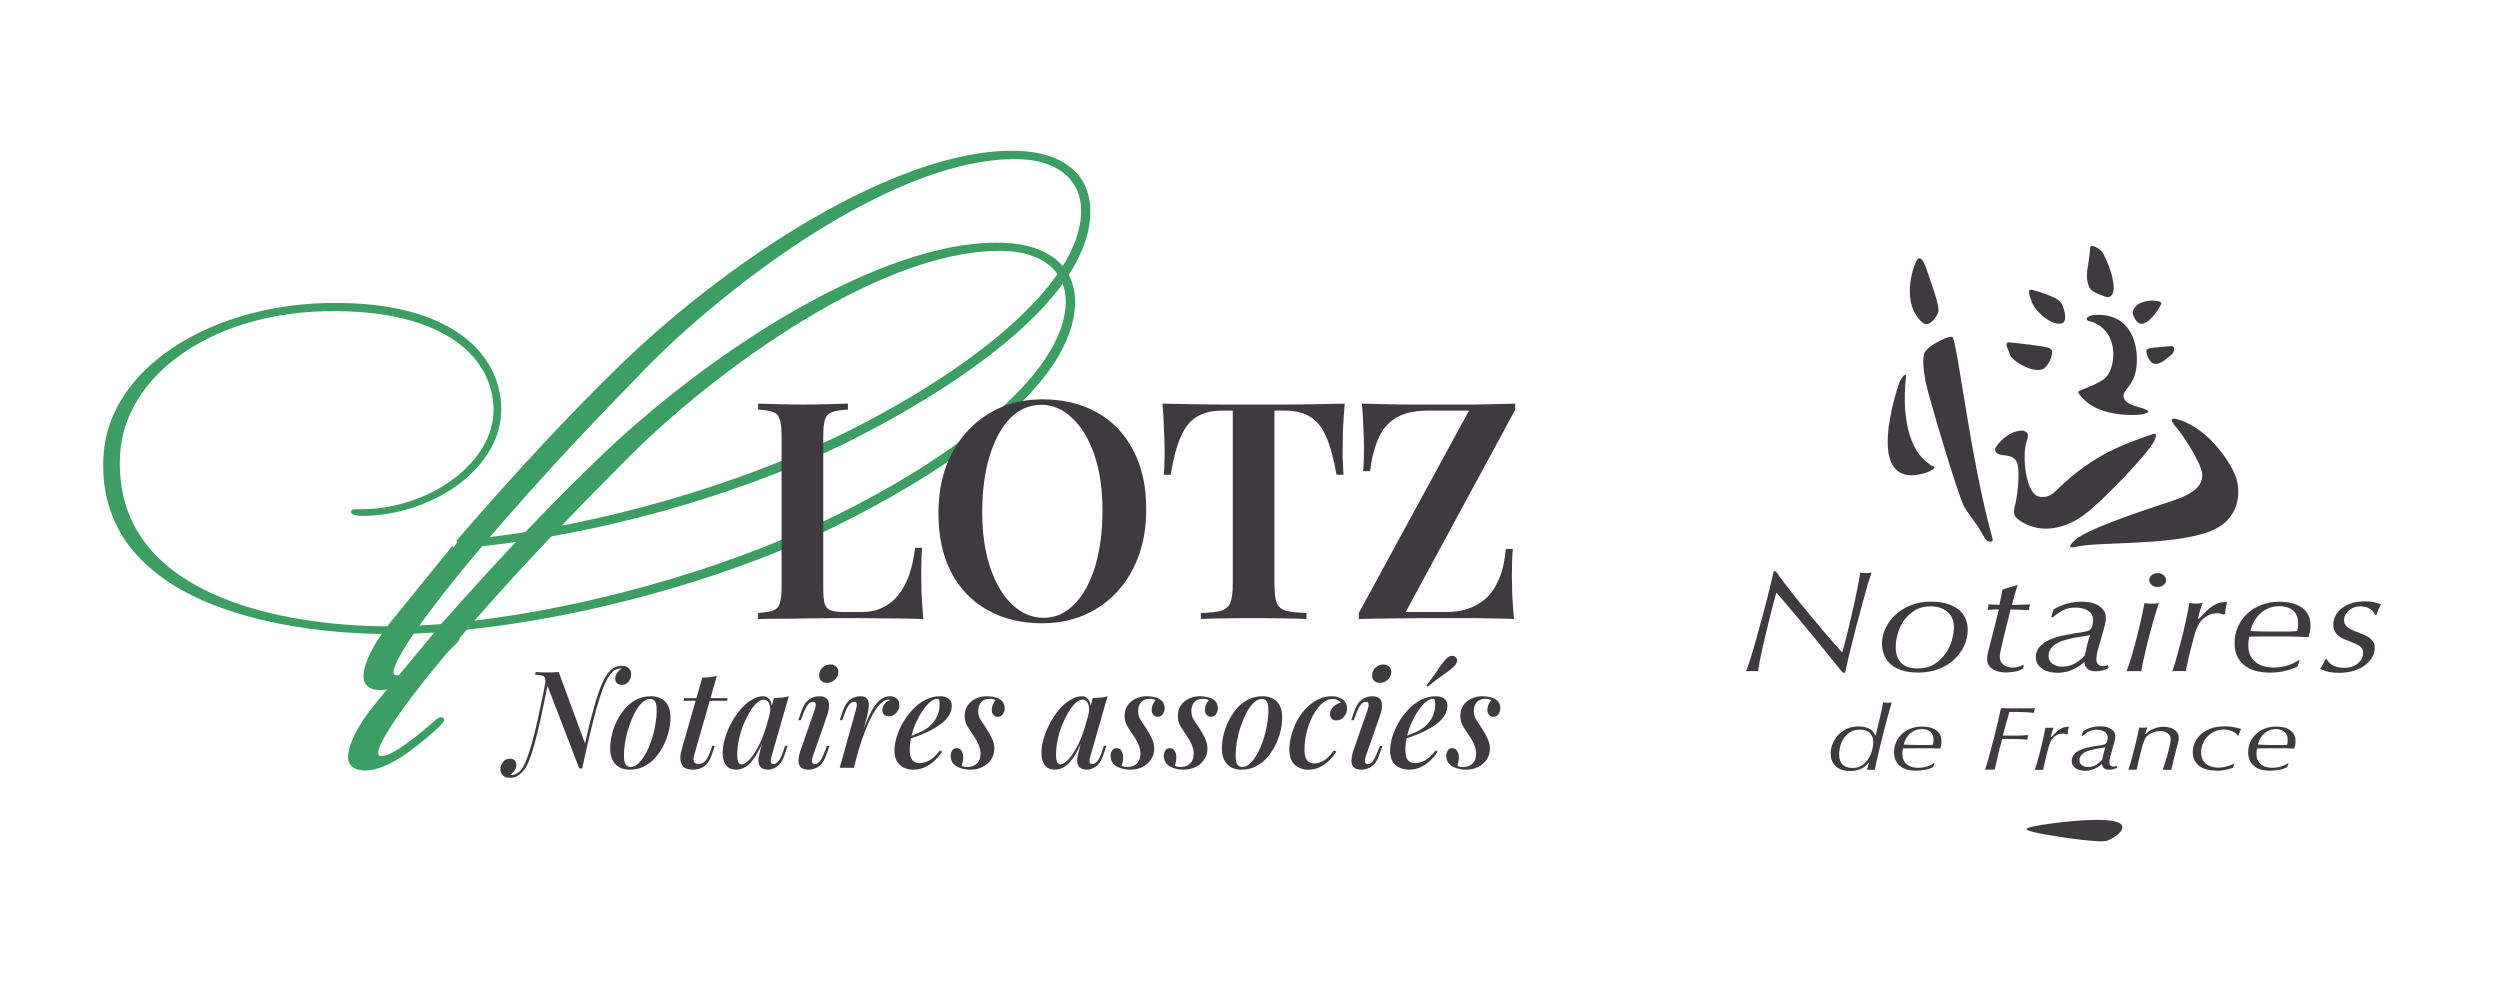 <svg width="315" height="125" viewBox="0 0 315 125" fill="none" xmlns="http://www.w3.org/2000/svg">
<path d="M104.169 65.74C119.734 58.289 134.495 47.357 134.495 37.98C134.495 33.596 130.805 31.613 126.988 31.432C119.914 31.071 111.486 34.195 102.996 39.064C93.955 44.29 85.216 51.323 79.31 57.21C72.358 64.181 66.082 70.666 59.256 78.479C72.976 76.915 90.138 72.412 104.164 65.74M55.201 79.44C53.107 79.62 51.077 79.677 49.232 79.677C35.142 79.677 12.26 75.773 13.243 57.509C13.857 46.454 26.656 38.765 40.926 38.403C56.983 37.98 62.947 44.951 62.947 51.561C62.947 58.651 55.011 64.357 46.398 64.78C45.6 64.842 44.431 64.78 44.431 64.48C44.431 64.299 45.172 64.418 46.277 64.361C54.646 64 62.397 58.294 62.397 51.623C62.397 45.374 56.676 38.646 40.868 39.002C26.228 39.364 15.4 47.352 14.909 57.386C14.047 75.293 35.581 79.135 49.237 79.135C51.267 79.135 53.419 79.016 55.697 78.836C63.327 70.181 70.031 63.154 76.613 56.905C83.75 50.177 93.098 43.087 102.514 38.037C111.126 33.411 119.802 30.405 126.876 30.829C131.306 31.066 135.24 33.173 135.24 38.037C135.24 48.07 120.23 58.765 104.48 66.458C89.841 73.367 72.674 77.695 58.711 79.135C56.744 81.418 54.714 83.824 52.927 86.106C50.464 89.23 48.497 92.055 47.762 93.738C47.577 94.157 47.207 94.998 47.64 95.36C48.068 95.664 48.993 95.303 49.548 95.003C50.347 94.58 51.209 93.981 52.07 93.32C53.175 92.478 53.979 91.817 54.777 91.099C55.026 90.861 55.517 90.438 55.697 90.619C55.819 90.738 55.634 90.98 55.269 91.342C54.529 92.064 52.995 93.382 51.515 94.466C50.284 95.364 48.01 96.867 45.98 96.867C44.748 96.867 44.013 96.325 44.071 95.246C44.135 93.805 45.308 91.384 47.518 88.722C49.724 86.059 55.206 79.444 55.206 79.444" fill="#3C9E62"/>
<path d="M134.282 37.98C134.282 35.856 133.392 34.327 132.044 33.299C130.688 32.266 128.856 31.734 126.978 31.645H126.977C119.965 31.287 111.582 34.386 103.101 39.249L103.101 39.249C94.078 44.464 85.354 51.485 79.46 57.36C72.634 64.205 66.462 70.581 59.782 78.203C73.387 76.584 90.256 72.12 104.072 65.548L104.255 65.932C90.206 72.615 73.021 77.124 59.281 78.691L58.734 78.753L59.096 78.339C65.926 70.521 72.205 64.031 79.159 57.059L79.159 57.059C85.077 51.16 93.831 44.116 102.889 38.88L102.89 38.879C111.391 34.004 119.862 30.855 126.998 31.22H126.998C128.936 31.311 130.858 31.861 132.302 32.961C133.753 34.066 134.708 35.719 134.708 37.98C134.708 40.38 133.764 42.862 132.123 45.343C130.482 47.825 128.135 50.318 125.307 52.744C119.653 57.596 112.054 62.202 104.261 65.932L104.077 65.548C111.849 61.828 119.413 57.241 125.03 52.421C127.839 50.011 130.155 47.546 131.768 45.108C133.381 42.669 134.282 40.268 134.282 37.98ZM62.734 51.56C62.734 48.325 61.276 44.994 57.833 42.517C54.386 40.038 48.932 38.405 40.932 38.616H40.931C33.831 38.796 27.103 40.799 22.081 44.124C17.137 47.396 13.861 51.935 13.472 57.267L13.456 57.521C13.213 62.038 14.444 65.656 16.64 68.549C18.839 71.446 22.013 73.627 25.672 75.248C32.991 78.489 42.2 79.464 49.232 79.464C51.073 79.464 53.097 79.407 55.183 79.227L55.201 79.439V79.441C55.202 79.442 55.204 79.443 55.206 79.444L55.369 79.58C55.369 79.581 55.369 79.581 55.369 79.581C55.368 79.582 55.367 79.583 55.366 79.585C55.363 79.588 55.359 79.593 55.354 79.599C55.344 79.612 55.328 79.631 55.307 79.655C55.267 79.704 55.207 79.777 55.13 79.87C54.976 80.056 54.753 80.325 54.479 80.655C53.93 81.317 53.176 82.227 52.353 83.22L47.682 88.857C46.585 90.179 45.748 91.438 45.179 92.54C44.607 93.646 44.313 94.579 44.284 95.255V95.257C44.258 95.742 44.408 96.076 44.676 96.296C44.954 96.523 45.39 96.654 45.98 96.654C46.947 96.654 47.988 96.294 48.952 95.812C49.912 95.332 50.778 94.74 51.39 94.293C52.862 93.215 54.387 91.905 55.119 91.19L55.245 91.063C55.324 90.98 55.387 90.908 55.434 90.847C55.416 90.857 55.398 90.869 55.378 90.881C55.219 90.983 55.046 91.136 54.924 91.253L54.92 91.257C54.116 91.98 53.308 92.644 52.2 93.488L52.2 93.488C51.335 94.152 50.463 94.758 49.649 95.19L49.65 95.19C49.363 95.345 48.976 95.519 48.599 95.614C48.41 95.662 48.217 95.692 48.035 95.687C47.854 95.682 47.669 95.642 47.517 95.533L47.51 95.528L47.504 95.523C47.19 95.262 47.196 94.85 47.26 94.528C47.327 94.194 47.476 93.858 47.567 93.652C48.268 92.047 50.055 89.447 52.304 86.556L52.76 85.974C54.55 83.688 56.582 81.279 58.55 78.996L58.605 78.932L58.689 78.923C72.63 77.485 89.773 73.163 104.389 66.266C112.255 62.423 119.926 57.836 125.628 52.963C131.342 48.08 135.027 42.953 135.027 38.037C135.027 35.671 134.074 33.991 132.591 32.867C131.098 31.737 129.053 31.158 126.864 31.041H126.863C119.85 30.621 111.217 33.604 102.614 38.225C93.218 43.265 83.885 50.343 76.759 57.06C70.182 63.303 63.483 70.326 55.857 78.976L55.8 79.041L55.714 79.048C53.433 79.229 51.275 79.348 49.237 79.348C42.395 79.348 33.563 78.387 26.54 75.169C23.026 73.56 19.955 71.381 17.817 68.465C15.675 65.545 14.478 61.898 14.696 57.375L14.71 57.136C15.367 47.052 26.289 39.149 40.862 38.789H40.863C48.794 38.611 54.227 40.208 57.684 42.662C61.145 45.12 62.61 48.428 62.61 51.623C62.609 55.044 60.623 58.195 57.605 60.527C55.073 62.484 51.799 63.876 48.314 64.382C51.871 63.877 55.207 62.485 57.772 60.502C60.797 58.163 62.733 55.021 62.734 51.56ZM45.907 64.588C46.033 64.586 46.157 64.581 46.276 64.574C46.148 64.581 46.025 64.585 45.907 64.588ZM135.453 38.037C135.453 43.154 131.633 48.391 125.905 53.287C120.165 58.192 112.457 62.798 104.574 66.65L104.571 66.651C89.937 73.557 72.787 77.886 58.818 79.338C56.868 81.6 54.862 83.98 53.095 86.237L53.094 86.238C50.629 89.364 48.68 92.169 47.957 93.823L47.957 93.824C47.863 94.036 47.734 94.331 47.678 94.612C47.62 94.901 47.656 95.089 47.771 95.19C47.832 95.231 47.921 95.258 48.046 95.261C48.176 95.265 48.329 95.243 48.494 95.201C48.826 95.117 49.179 94.96 49.447 94.815L49.449 94.815C50.232 94.4 51.083 93.809 51.941 93.151L51.941 93.15C53.043 92.311 53.842 91.654 54.635 90.941C54.762 90.819 54.956 90.645 55.148 90.522C55.244 90.461 55.353 90.403 55.463 90.377C55.572 90.351 55.726 90.348 55.846 90.466H55.846C55.931 90.549 55.958 90.656 55.944 90.759C55.932 90.849 55.89 90.933 55.845 91.003C55.754 91.146 55.601 91.312 55.419 91.493L55.418 91.494C54.67 92.224 53.128 93.548 51.641 94.637V94.638C51.021 95.09 50.134 95.698 49.142 96.194C48.154 96.688 47.043 97.08 45.98 97.08C45.338 97.08 44.79 96.939 44.407 96.626C44.015 96.305 43.827 95.829 43.858 95.236C43.892 94.471 44.217 93.474 44.8 92.344C45.386 91.21 46.241 89.926 47.354 88.585C48.457 87.254 50.379 84.934 52.025 82.948C52.848 81.955 53.602 81.045 54.151 80.383C54.382 80.104 54.577 79.869 54.725 79.691C52.799 79.84 50.936 79.89 49.232 79.89C42.174 79.89 32.897 78.913 25.499 75.637C21.798 73.998 18.556 71.778 16.301 68.807C14.042 65.831 12.783 62.112 13.031 57.498L13.048 57.235C13.449 51.736 16.827 47.09 21.846 43.768C26.944 40.394 33.752 38.372 40.921 38.19L41.669 38.176C49.322 38.081 54.645 39.699 58.082 42.172C61.635 44.728 63.16 48.187 63.16 51.56C63.16 55.19 61.129 58.446 58.032 60.839C54.936 63.232 50.756 64.779 46.409 64.992C46 65.023 45.498 65.024 45.091 64.977C44.889 64.954 44.697 64.917 44.55 64.861C44.477 64.833 44.401 64.795 44.34 64.74C44.285 64.689 44.233 64.616 44.221 64.522L44.218 64.48L44.221 64.439C44.235 64.348 44.292 64.283 44.352 64.246C44.41 64.209 44.475 64.193 44.528 64.184C44.635 64.165 44.78 64.161 44.94 64.161C45.271 64.161 45.721 64.177 46.266 64.149L46.268 64.148C50.409 63.969 54.397 62.468 57.345 60.189C60.295 57.91 62.184 54.872 62.184 51.623C62.184 48.569 60.788 45.388 57.437 43.009C54.081 40.626 48.749 39.037 40.872 39.215L40.873 39.215C26.282 39.576 15.605 47.528 15.121 57.396C14.908 61.826 16.079 65.376 18.16 68.213C20.243 71.054 23.248 73.193 26.717 74.782C33.66 77.963 42.422 78.922 49.237 78.922C51.234 78.922 53.351 78.806 55.595 78.629C63.203 70.002 69.895 62.989 76.466 56.751L76.466 56.75C83.615 50.011 92.978 42.909 102.413 37.849C111.035 33.217 119.754 30.189 126.889 30.616L126.888 30.616C129.129 30.737 131.266 31.33 132.848 32.528C134.439 33.733 135.453 35.539 135.453 38.037Z" fill="#3C9E62"/>
<path d="M106.106 54.932C121.669 47.317 136.434 36.14 136.434 26.561C136.434 22.081 132.744 20.054 128.928 19.87C121.854 19.5 113.427 22.693 104.938 27.669C95.892 33.01 87.159 40.197 81.254 46.214C74.302 53.338 68.028 59.966 61.202 67.951C74.921 66.357 92.081 61.75 106.106 54.932ZM57.634 68.315C65.262 59.471 71.966 52.288 78.547 45.903C85.684 39.026 95.031 31.781 104.446 26.62C113.058 21.896 121.728 18.825 128.801 19.253C133.231 19.496 137.169 21.648 137.169 26.62C137.169 36.873 122.161 47.803 106.413 55.666C91.774 62.727 74.609 67.149 60.647 68.621C58.681 70.954 56.646 73.408 54.864 75.746C52.406 78.938 50.434 81.825 49.699 83.545C49.514 83.973 49.144 84.833 49.577 85.202C50.006 85.508 50.931 85.139 51.486 84.833C52.284 84.405 53.146 83.788 54.007 83.113C55.112 82.252 55.916 81.577 56.714 80.843C56.962 80.6 57.454 80.168 57.639 80.352C57.761 80.474 57.576 80.722 57.211 81.086C56.471 81.825 54.932 83.176 53.457 84.279C52.226 85.202 49.952 86.738 47.922 86.738C46.691 86.738 45.955 86.184 46.014 85.081C46.077 83.608 47.255 81.13 49.461 78.413C51.666 75.697 57.152 68.932 57.152 68.932" fill="#3C9E62"/>
<path d="M136.956 26.62C136.956 24.198 136.001 22.48 134.516 21.332C133.023 20.177 130.977 19.586 128.789 19.466L128.788 19.465C121.776 19.041 113.15 22.088 104.548 26.806C95.153 31.957 85.821 39.191 78.695 46.056C72.119 52.436 65.42 59.614 57.795 68.454L57.634 68.315L57.473 68.176C65.104 59.328 71.812 52.141 78.399 45.75L78.4 45.749C85.547 38.862 94.909 31.605 104.344 26.433C112.965 21.704 121.679 18.609 128.814 19.04L128.813 19.04C131.055 19.163 133.193 19.77 134.776 20.995C136.368 22.226 137.382 24.07 137.382 26.62C137.382 31.845 133.565 37.196 127.837 42.2C122.097 47.213 114.39 51.92 106.507 55.856L106.505 55.858C91.872 62.916 74.724 67.34 60.755 68.824C58.806 71.136 56.795 73.563 55.033 75.875L55.033 75.876C52.573 79.07 50.618 81.937 49.895 83.629L49.895 83.63C49.801 83.847 49.672 84.148 49.615 84.436C49.558 84.732 49.593 84.928 49.709 85.033C49.769 85.074 49.858 85.101 49.983 85.104C50.112 85.107 50.265 85.085 50.43 85.041C50.762 84.955 51.114 84.794 51.383 84.647L51.385 84.645C52.167 84.226 53.017 83.618 53.876 82.945L53.876 82.945C54.978 82.087 55.777 81.415 56.57 80.686C56.697 80.563 56.891 80.385 57.084 80.259C57.18 80.197 57.29 80.137 57.401 80.11C57.513 80.083 57.669 80.081 57.789 80.202C57.873 80.285 57.899 80.393 57.886 80.495C57.874 80.585 57.833 80.669 57.788 80.741C57.697 80.887 57.544 81.055 57.361 81.237C56.613 81.984 55.067 83.341 53.585 84.45L53.584 84.449C52.965 84.914 52.078 85.537 51.086 86.044C50.098 86.55 48.986 86.951 47.922 86.951C47.279 86.951 46.731 86.807 46.347 86.486C45.956 86.159 45.77 85.675 45.801 85.072C45.835 84.292 46.16 83.272 46.744 82.118C47.33 80.959 48.185 79.647 49.295 78.279C50.398 76.921 52.321 74.551 53.968 72.52C54.791 71.505 55.546 70.574 56.095 69.898C56.369 69.559 56.592 69.284 56.747 69.094C56.824 68.999 56.884 68.925 56.924 68.875C56.945 68.85 56.961 68.831 56.971 68.818C56.976 68.812 56.98 68.807 56.983 68.803C56.984 68.802 56.985 68.8 56.986 68.8C56.986 68.799 56.986 68.799 56.987 68.798C56.988 68.799 57 68.809 57.152 68.932C57.312 69.062 57.317 69.067 57.317 69.067C57.317 69.067 57.317 69.067 57.317 69.068C57.316 69.069 57.315 69.07 57.314 69.072C57.311 69.075 57.307 69.08 57.302 69.086C57.291 69.099 57.276 69.118 57.255 69.143C57.215 69.193 57.154 69.267 57.077 69.362C56.923 69.553 56.7 69.828 56.426 70.166C55.877 70.843 55.122 71.773 54.299 72.788C52.651 74.819 50.728 77.189 49.626 78.548C48.531 79.896 47.694 81.183 47.124 82.31C46.551 83.442 46.256 84.398 46.227 85.09V85.092C46.2 85.591 46.352 85.935 46.621 86.16C46.898 86.392 47.333 86.525 47.922 86.525C48.888 86.525 49.928 86.158 50.892 85.665C51.853 85.174 52.718 84.567 53.329 84.109H53.33C54.798 83.011 56.328 81.666 57.06 80.936C57.208 80.787 57.316 80.668 57.384 80.575C57.363 80.586 57.341 80.6 57.317 80.616C57.158 80.72 56.984 80.876 56.863 80.995L56.861 80.998L56.858 81C56.055 81.739 55.247 82.418 54.138 83.281C53.275 83.958 52.402 84.583 51.588 85.019C51.301 85.177 50.915 85.355 50.538 85.454C50.349 85.503 50.155 85.534 49.973 85.53C49.792 85.525 49.607 85.485 49.453 85.376L49.446 85.37L49.439 85.365C49.128 85.099 49.133 84.683 49.197 84.355C49.264 84.014 49.412 83.671 49.504 83.461C50.251 81.712 52.239 78.805 54.696 75.615C56.48 73.274 58.518 70.817 60.485 68.484L60.54 68.419L60.625 68.41C74.564 66.94 91.706 62.523 106.32 55.474C114.184 51.547 121.855 46.859 127.556 41.879C133.269 36.889 136.956 31.648 136.956 26.62ZM136.221 26.561C136.221 24.388 135.33 22.823 133.981 21.773C132.625 20.717 130.795 20.173 128.917 20.082H128.917C121.907 19.716 113.525 22.883 105.045 27.854L105.045 27.853C96.018 33.183 87.299 40.358 81.406 46.362C74.577 53.361 68.404 59.88 61.721 67.674C75.325 66.026 92.196 61.457 106.013 54.74C113.783 50.938 121.348 46.25 126.966 41.323C129.775 38.859 132.092 36.341 133.705 33.849C135.319 31.356 136.221 28.901 136.221 26.561ZM136.647 26.561C136.647 29.011 135.704 31.546 134.063 34.08C132.421 36.616 130.074 39.163 127.247 41.643C121.592 46.603 113.992 51.31 106.199 55.123H106.199C92.15 61.953 74.967 66.566 61.227 68.162L60.688 68.225L61.041 67.812C67.87 59.823 74.149 53.191 81.102 46.065L81.102 46.064C87.019 40.036 95.766 32.837 104.829 27.486L104.83 27.486C113.33 22.504 121.801 19.285 128.939 19.657H128.938C130.877 19.751 132.8 20.313 134.243 21.436C135.693 22.566 136.647 24.255 136.647 26.561Z" fill="#3C9E62"/>
<path d="M190.92 50.854V51.621L177.118 77.115H182.256C183.252 77.115 184.16 76.974 184.977 76.693C185.821 76.412 186.575 75.978 187.239 75.39C187.904 74.776 188.453 73.958 188.888 72.936C189.322 71.914 189.603 70.661 189.731 69.179H190.613C190.536 70.022 190.498 71.121 190.498 72.476C190.498 73.013 190.511 73.792 190.536 74.815C190.587 75.837 190.664 76.897 190.766 77.996C189.821 77.945 188.786 77.92 187.661 77.92C186.537 77.894 185.412 77.882 184.287 77.882C183.188 77.882 182.166 77.882 181.22 77.882C179.636 77.882 177.962 77.894 176.198 77.92C174.435 77.92 172.774 77.945 171.214 77.996V77.23L185.092 51.736H179.84C178.818 51.736 177.898 51.863 177.08 52.119C176.262 52.375 175.547 52.796 174.933 53.384C174.345 53.946 173.86 54.726 173.476 55.723C173.093 56.694 172.812 57.908 172.633 59.365H171.751C171.802 58.981 171.828 58.534 171.828 58.023C171.853 57.512 171.866 56.962 171.866 56.374C171.866 55.838 171.841 55.058 171.79 54.036C171.764 53.014 171.7 51.953 171.598 50.854C172.492 50.879 173.464 50.905 174.511 50.931C175.559 50.956 176.607 50.969 177.655 50.969C178.729 50.969 179.687 50.969 180.53 50.969C182.192 50.969 183.942 50.969 185.783 50.969C187.623 50.943 189.335 50.905 190.92 50.854Z" fill="#3F3A40"/>
<path d="M169.438 50.854C169.336 52.03 169.259 53.18 169.208 54.304C169.182 55.403 169.169 56.247 169.169 56.834C169.169 57.422 169.182 57.972 169.208 58.483C169.233 58.994 169.259 59.441 169.284 59.825H168.403C168.045 57.78 167.61 56.183 167.099 55.033C166.588 53.857 165.911 53.014 165.067 52.502C164.25 51.991 163.163 51.736 161.809 51.736H160.582V73.588C160.582 74.636 160.671 75.415 160.85 75.926C161.055 76.438 161.451 76.782 162.039 76.961C162.627 77.115 163.483 77.204 164.607 77.23V77.996C163.841 77.945 162.844 77.92 161.617 77.92C160.39 77.894 159.138 77.882 157.86 77.882C156.531 77.882 155.279 77.894 154.103 77.92C152.953 77.92 152.02 77.945 151.304 77.996V77.23C152.403 77.204 153.247 77.115 153.835 76.961C154.422 76.782 154.819 76.438 155.023 75.926C155.228 75.415 155.33 74.636 155.33 73.588V51.736H154.065C152.736 51.736 151.649 51.991 150.806 52.502C149.963 53.014 149.285 53.857 148.774 55.033C148.263 56.183 147.841 57.78 147.509 59.825H146.627C146.678 59.441 146.704 58.994 146.704 58.483C146.73 57.972 146.742 57.422 146.742 56.834C146.742 56.247 146.717 55.403 146.666 54.304C146.64 53.18 146.576 52.03 146.474 50.854C147.598 50.879 148.838 50.905 150.193 50.931C151.547 50.956 152.902 50.969 154.256 50.969C155.611 50.969 156.851 50.969 157.975 50.969C159.074 50.969 160.301 50.969 161.655 50.969C163.01 50.969 164.365 50.956 165.719 50.931C167.074 50.905 168.313 50.879 169.438 50.854Z" fill="#3F3A40"/>
<path d="M131.354 50.317C133.961 50.317 136.248 50.867 138.216 51.965C140.184 53.065 141.705 54.649 142.779 56.719C143.878 58.764 144.427 61.256 144.427 64.195C144.427 67.058 143.865 69.562 142.74 71.709C141.641 73.856 140.095 75.53 138.101 76.731C136.133 77.933 133.872 78.533 131.316 78.533C128.709 78.533 126.421 77.984 124.453 76.885C122.485 75.786 120.952 74.201 119.853 72.131C118.78 70.061 118.243 67.569 118.243 64.655C118.243 61.793 118.805 59.288 119.93 57.141C121.054 54.994 122.601 53.32 124.568 52.119C126.536 50.918 128.798 50.317 131.354 50.317ZM131.201 51.007C129.693 51.007 128.377 51.582 127.252 52.732C126.153 53.882 125.297 55.467 124.683 57.486C124.07 59.505 123.763 61.844 123.763 64.502C123.763 67.211 124.108 69.575 124.798 71.594C125.489 73.588 126.421 75.134 127.597 76.233C128.773 77.306 130.063 77.843 131.469 77.843C132.977 77.843 134.281 77.268 135.38 76.118C136.504 74.968 137.373 73.383 137.986 71.364C138.6 69.319 138.907 66.981 138.907 64.348C138.907 61.614 138.562 59.25 137.871 57.256C137.181 55.263 136.248 53.729 135.073 52.656C133.923 51.557 132.632 51.007 131.201 51.007Z" fill="#3F3A40"/>
<path d="M106.836 50.854V51.621C105.967 51.646 105.303 51.748 104.843 51.927C104.408 52.081 104.114 52.387 103.961 52.847C103.808 53.282 103.731 53.972 103.731 54.918V74.24C103.731 75.057 103.795 75.683 103.923 76.118C104.076 76.527 104.344 76.795 104.728 76.923C105.111 77.051 105.66 77.115 106.376 77.115H108.561C109.558 77.115 110.427 76.936 111.168 76.578C111.935 76.22 112.6 75.696 113.162 75.006C113.724 74.316 114.184 73.473 114.542 72.476C114.9 71.454 115.155 70.304 115.309 69.026H116.19C116.114 69.869 116.075 70.968 116.075 72.323C116.075 72.885 116.088 73.69 116.114 74.738C116.165 75.786 116.242 76.872 116.344 77.996C115.04 77.945 113.571 77.92 111.935 77.92C110.299 77.894 108.842 77.882 107.565 77.882C106.951 77.882 106.172 77.882 105.226 77.882C104.28 77.882 103.245 77.894 102.121 77.92C101.022 77.92 99.897 77.933 98.747 77.958C97.623 77.958 96.549 77.971 95.527 77.996V77.23C96.37 77.179 96.996 77.076 97.405 76.923C97.84 76.77 98.121 76.463 98.249 76.003C98.402 75.543 98.479 74.853 98.479 73.933V54.918C98.479 53.972 98.402 53.282 98.249 52.847C98.121 52.387 97.84 52.081 97.405 51.927C96.996 51.748 96.37 51.646 95.527 51.621V50.854C96.166 50.879 96.984 50.905 97.98 50.931C98.977 50.956 100.051 50.969 101.201 50.969C102.248 50.969 103.284 50.956 104.306 50.931C105.328 50.905 106.172 50.879 106.836 50.854Z" fill="#3F3A40"/>
<path d="M183.625 96.484C183.716 96.529 183.813 96.569 183.915 96.603C184.029 96.626 184.182 96.637 184.375 96.637C184.841 96.637 185.227 96.495 185.534 96.211C185.84 95.915 185.994 95.501 185.994 94.967C185.994 94.615 185.92 94.257 185.772 93.894C185.636 93.53 185.409 93.121 185.091 92.667C184.829 92.281 184.579 91.9 184.341 91.525C184.114 91.139 184 90.69 184 90.179C184 89.691 184.119 89.265 184.358 88.901C184.596 88.538 184.926 88.254 185.346 88.049C185.778 87.834 186.261 87.726 186.794 87.726C187.147 87.726 187.493 87.771 187.834 87.862C188.186 87.941 188.476 88.095 188.703 88.322C188.93 88.549 189.044 88.879 189.044 89.31C189.044 89.435 189.009 89.577 188.941 89.736C188.885 89.895 188.794 90.031 188.669 90.145C188.544 90.259 188.379 90.316 188.175 90.316C187.959 90.316 187.777 90.236 187.629 90.077C187.482 89.918 187.408 89.713 187.408 89.463C187.408 89.225 187.453 89.004 187.544 88.799C187.635 88.583 187.754 88.39 187.902 88.22C187.709 88.106 187.453 88.049 187.135 88.049C186.715 88.049 186.368 88.186 186.096 88.458C185.835 88.731 185.704 89.111 185.704 89.6C185.704 89.861 185.744 90.1 185.823 90.316C185.903 90.52 186.022 90.736 186.181 90.963C186.34 91.19 186.522 91.463 186.726 91.781C187.022 92.246 187.26 92.678 187.442 93.076C187.635 93.473 187.732 93.888 187.732 94.32C187.732 94.831 187.595 95.291 187.323 95.7C187.061 96.097 186.704 96.41 186.249 96.637C185.795 96.864 185.278 96.978 184.699 96.978C184.29 96.978 183.892 96.915 183.506 96.79C183.131 96.677 182.824 96.495 182.586 96.245C182.347 95.984 182.228 95.632 182.228 95.189C182.228 94.984 182.291 94.78 182.416 94.575C182.529 94.371 182.722 94.269 182.995 94.269C183.279 94.269 183.483 94.388 183.608 94.626C183.745 94.853 183.813 95.12 183.813 95.427C183.813 95.654 183.79 95.853 183.745 96.023C183.699 96.194 183.659 96.347 183.625 96.484Z" fill="#3F3A40"/>
<path d="M176.701 92.922C177.28 92.718 177.809 92.508 178.286 92.292C178.774 92.076 179.172 91.843 179.478 91.594C179.899 91.241 180.228 90.827 180.467 90.35C180.716 89.861 180.841 89.327 180.841 88.748C180.841 88.453 180.819 88.265 180.773 88.186C180.728 88.095 180.66 88.049 180.569 88.049C180.296 88.049 180.001 88.174 179.683 88.424C179.376 88.674 179.069 89.021 178.763 89.464C178.456 89.895 178.172 90.389 177.911 90.946C177.661 91.491 177.456 92.076 177.297 92.701C177.15 93.314 177.076 93.922 177.076 94.524C177.076 95.115 177.184 95.535 177.4 95.785C177.627 96.035 177.922 96.16 178.286 96.16C178.66 96.16 179.075 96.046 179.529 95.819C179.984 95.581 180.433 95.16 180.876 94.558L181.148 94.695C180.921 95.069 180.626 95.433 180.262 95.785C179.899 96.137 179.484 96.427 179.018 96.654C178.564 96.87 178.07 96.978 177.536 96.978C177.07 96.978 176.656 96.887 176.292 96.705C175.929 96.523 175.645 96.256 175.44 95.904C175.247 95.541 175.151 95.098 175.151 94.575C175.151 94.053 175.241 93.485 175.423 92.871C175.616 92.247 175.883 91.633 176.224 91.031C176.576 90.429 176.991 89.878 177.468 89.379C177.945 88.867 178.479 88.464 179.069 88.169C179.66 87.873 180.285 87.726 180.944 87.726C181.353 87.726 181.693 87.828 181.966 88.032C182.239 88.225 182.375 88.521 182.375 88.918C182.375 89.373 182.244 89.799 181.983 90.196C181.733 90.582 181.392 90.935 180.961 91.253C180.529 91.571 180.058 91.855 179.546 92.105C179.047 92.355 178.541 92.57 178.03 92.752C177.53 92.934 177.082 93.082 176.684 93.195L176.701 92.922ZM179.717 86.38C180.16 85.812 180.523 85.323 180.807 84.914C181.091 84.505 181.336 84.148 181.54 83.841C181.756 83.534 181.972 83.267 182.188 83.04C182.392 82.813 182.608 82.682 182.835 82.648C183.062 82.614 183.261 82.665 183.431 82.802C183.568 82.949 183.619 83.125 183.585 83.33C183.551 83.534 183.414 83.756 183.176 83.994C182.96 84.21 182.699 84.426 182.392 84.642C182.085 84.858 181.727 85.113 181.319 85.408C180.91 85.692 180.433 86.067 179.887 86.533L179.717 86.38Z" fill="#3F3A40"/>
<path d="M172.891 84.948C172.937 84.585 173.096 84.29 173.368 84.062C173.641 83.835 173.953 83.722 174.306 83.722C174.635 83.722 174.891 83.83 175.072 84.045C175.265 84.25 175.339 84.505 175.294 84.812C175.248 85.164 175.084 85.46 174.8 85.698C174.527 85.925 174.215 86.039 173.863 86.039C173.533 86.039 173.278 85.937 173.096 85.732C172.914 85.516 172.846 85.255 172.891 84.948ZM172.329 89.413C172.545 88.754 172.471 88.424 172.108 88.424C171.858 88.424 171.636 88.555 171.443 88.816C171.25 89.066 171.051 89.469 170.847 90.026L170.574 90.742H170.25L170.693 89.481C170.864 89.015 171.068 88.657 171.307 88.407C171.545 88.157 171.801 87.981 172.073 87.879C172.357 87.777 172.63 87.726 172.891 87.726C173.266 87.726 173.55 87.8 173.743 87.947C173.936 88.095 174.056 88.288 174.101 88.527C174.146 88.765 174.146 89.026 174.101 89.31C174.056 89.583 173.987 89.85 173.897 90.111L172.09 95.291C171.977 95.609 171.943 95.853 171.988 96.024C172.034 96.194 172.153 96.279 172.346 96.279C172.551 96.279 172.749 96.171 172.942 95.956C173.136 95.728 173.351 95.302 173.59 94.678L173.863 93.979H174.186L173.743 95.223C173.584 95.677 173.385 96.029 173.147 96.279C172.908 96.529 172.653 96.705 172.38 96.807C172.119 96.921 171.852 96.978 171.579 96.978C171.091 96.978 170.744 96.87 170.54 96.654C170.347 96.427 170.262 96.126 170.284 95.751C170.307 95.365 170.398 94.945 170.557 94.49L172.329 89.413Z" fill="#3F3A40"/>
<path d="M167.909 88.066C167.478 88.066 167.052 88.242 166.632 88.595C166.211 88.947 165.831 89.43 165.49 90.043C165.149 90.656 164.877 91.349 164.672 92.122C164.468 92.894 164.365 93.701 164.365 94.541C164.365 95.12 164.479 95.541 164.706 95.802C164.933 96.063 165.229 96.194 165.592 96.194C165.978 96.194 166.376 96.075 166.785 95.836C167.205 95.597 167.625 95.171 168.046 94.558L168.387 94.694C168.159 95.069 167.87 95.433 167.518 95.785C167.165 96.137 166.762 96.427 166.308 96.654C165.865 96.87 165.382 96.978 164.86 96.978C164.144 96.978 163.565 96.767 163.122 96.347C162.679 95.927 162.457 95.291 162.457 94.439C162.457 93.905 162.537 93.331 162.696 92.718C162.855 92.105 163.082 91.502 163.377 90.912C163.684 90.321 164.059 89.787 164.502 89.31C164.945 88.833 165.445 88.453 166.001 88.169C166.558 87.873 167.165 87.726 167.824 87.726C168.358 87.726 168.807 87.862 169.17 88.135C169.545 88.407 169.733 88.776 169.733 89.242C169.733 89.481 169.676 89.719 169.562 89.958C169.449 90.196 169.29 90.395 169.085 90.554C168.881 90.702 168.642 90.775 168.37 90.775C168.12 90.775 167.927 90.702 167.79 90.554C167.654 90.406 167.586 90.225 167.586 90.009C167.586 89.634 167.722 89.316 167.995 89.055C168.279 88.782 168.597 88.606 168.949 88.526C168.847 88.39 168.71 88.282 168.54 88.203C168.381 88.112 168.171 88.066 167.909 88.066Z" fill="#3F3A40"/>
<path d="M158.982 88.066C158.653 88.066 158.329 88.214 158.011 88.509C157.693 88.805 157.392 89.208 157.108 89.719C156.835 90.219 156.591 90.781 156.375 91.406C156.159 92.031 155.989 92.678 155.864 93.348C155.75 94.019 155.694 94.655 155.694 95.257C155.694 95.734 155.762 96.086 155.898 96.313C156.046 96.529 156.256 96.637 156.528 96.637C156.858 96.637 157.182 96.489 157.5 96.194C157.818 95.898 158.119 95.501 158.403 95.001C158.687 94.501 158.931 93.945 159.135 93.331C159.351 92.707 159.516 92.059 159.629 91.389C159.754 90.719 159.817 90.071 159.817 89.447C159.817 88.947 159.749 88.595 159.612 88.39C159.476 88.174 159.266 88.066 158.982 88.066ZM153.956 94.251C153.956 93.752 154.024 93.206 154.16 92.616C154.296 92.025 154.506 91.44 154.79 90.861C155.074 90.281 155.415 89.759 155.813 89.293C156.222 88.816 156.699 88.436 157.244 88.152C157.801 87.868 158.414 87.726 159.084 87.726C159.845 87.726 160.447 87.953 160.89 88.407C161.333 88.85 161.555 89.532 161.555 90.452C161.555 90.952 161.487 91.497 161.35 92.088C161.214 92.678 161.004 93.263 160.72 93.843C160.436 94.422 160.089 94.95 159.681 95.427C159.283 95.893 158.806 96.268 158.249 96.552C157.704 96.836 157.096 96.978 156.426 96.978C155.665 96.978 155.063 96.75 154.62 96.296C154.177 95.842 153.956 95.16 153.956 94.251Z" fill="#3F3A40"/>
<path d="M148.034 96.484C148.125 96.529 148.221 96.569 148.323 96.603C148.437 96.626 148.59 96.637 148.783 96.637C149.249 96.637 149.635 96.495 149.942 96.211C150.249 95.915 150.402 95.501 150.402 94.967C150.402 94.615 150.328 94.257 150.181 93.894C150.044 93.53 149.817 93.121 149.499 92.667C149.238 92.281 148.988 91.9 148.749 91.525C148.522 91.139 148.409 90.69 148.409 90.179C148.409 89.691 148.528 89.265 148.766 88.901C149.005 88.538 149.334 88.254 149.755 88.049C150.186 87.834 150.669 87.726 151.203 87.726C151.555 87.726 151.901 87.771 152.242 87.862C152.594 87.941 152.884 88.095 153.111 88.322C153.338 88.549 153.452 88.879 153.452 89.31C153.452 89.435 153.418 89.577 153.35 89.736C153.293 89.895 153.202 90.031 153.077 90.145C152.952 90.259 152.788 90.316 152.583 90.316C152.367 90.316 152.185 90.236 152.038 90.077C151.89 89.918 151.816 89.713 151.816 89.463C151.816 89.225 151.862 89.004 151.953 88.799C152.043 88.583 152.163 88.39 152.31 88.22C152.117 88.106 151.862 88.049 151.544 88.049C151.123 88.049 150.777 88.186 150.504 88.458C150.243 88.731 150.112 89.111 150.112 89.6C150.112 89.861 150.152 90.1 150.232 90.316C150.311 90.52 150.43 90.736 150.59 90.963C150.749 91.19 150.93 91.463 151.135 91.781C151.43 92.246 151.669 92.678 151.85 93.076C152.043 93.473 152.14 93.888 152.14 94.32C152.14 94.831 152.004 95.291 151.731 95.7C151.47 96.097 151.112 96.41 150.658 96.637C150.203 96.864 149.686 96.978 149.107 96.978C148.698 96.978 148.301 96.915 147.914 96.79C147.54 96.677 147.233 96.495 146.994 96.245C146.756 95.984 146.637 95.632 146.637 95.189C146.637 94.984 146.699 94.78 146.824 94.575C146.938 94.371 147.131 94.269 147.403 94.269C147.687 94.269 147.892 94.388 148.017 94.626C148.153 94.853 148.221 95.12 148.221 95.427C148.221 95.654 148.198 95.853 148.153 96.023C148.108 96.194 148.068 96.347 148.034 96.484Z" fill="#3F3A40"/>
<path d="M141.328 96.484C141.419 96.529 141.515 96.569 141.618 96.603C141.731 96.626 141.885 96.637 142.078 96.637C142.543 96.637 142.93 96.495 143.236 96.211C143.543 95.915 143.696 95.501 143.696 94.967C143.696 94.615 143.623 94.257 143.475 93.894C143.339 93.53 143.111 93.121 142.793 92.667C142.532 92.281 142.282 91.9 142.044 91.525C141.816 91.139 141.703 90.69 141.703 90.179C141.703 89.691 141.822 89.265 142.061 88.901C142.299 88.538 142.629 88.254 143.049 88.049C143.481 87.834 143.963 87.726 144.497 87.726C144.849 87.726 145.196 87.771 145.537 87.862C145.889 87.941 146.178 88.095 146.406 88.322C146.633 88.549 146.746 88.879 146.746 89.31C146.746 89.435 146.712 89.577 146.644 89.736C146.587 89.895 146.496 90.031 146.371 90.145C146.247 90.259 146.082 90.316 145.877 90.316C145.662 90.316 145.48 90.236 145.332 90.077C145.184 89.918 145.111 89.713 145.111 89.463C145.111 89.225 145.156 89.004 145.247 88.799C145.338 88.583 145.457 88.39 145.605 88.22C145.412 88.106 145.156 88.049 144.838 88.049C144.418 88.049 144.071 88.186 143.799 88.458C143.537 88.731 143.407 89.111 143.407 89.6C143.407 89.861 143.446 90.1 143.526 90.316C143.606 90.52 143.725 90.736 143.884 90.963C144.043 91.19 144.225 91.463 144.429 91.781C144.724 92.246 144.963 92.678 145.145 93.076C145.338 93.473 145.434 93.888 145.434 94.32C145.434 94.831 145.298 95.291 145.025 95.7C144.764 96.097 144.406 96.41 143.952 96.637C143.498 96.864 142.981 96.978 142.401 96.978C141.993 96.978 141.595 96.915 141.209 96.79C140.834 96.677 140.527 96.495 140.289 96.245C140.05 95.984 139.931 95.632 139.931 95.189C139.931 94.984 139.993 94.78 140.118 94.575C140.232 94.371 140.425 94.269 140.698 94.269C140.982 94.269 141.186 94.388 141.311 94.626C141.447 94.853 141.515 95.12 141.515 95.427C141.515 95.654 141.493 95.853 141.447 96.023C141.402 96.194 141.362 96.347 141.328 96.484Z" fill="#3F3A40"/>
<path d="M133.607 96.313C133.857 96.313 134.135 96.165 134.442 95.87C134.748 95.575 135.061 95.171 135.379 94.66C135.697 94.138 135.992 93.536 136.265 92.854C136.537 92.173 136.765 91.446 136.946 90.673L136.64 92.531C136.253 93.61 135.856 94.479 135.447 95.137C135.049 95.785 134.64 96.256 134.22 96.552C133.8 96.836 133.368 96.978 132.925 96.978C132.357 96.978 131.931 96.79 131.647 96.415C131.363 96.029 131.221 95.524 131.221 94.899C131.221 94.331 131.312 93.723 131.494 93.076C131.687 92.428 131.948 91.787 132.278 91.15C132.619 90.514 133.005 89.941 133.436 89.43C133.868 88.918 134.334 88.509 134.834 88.203C135.333 87.885 135.833 87.726 136.333 87.726C136.719 87.726 137.015 87.907 137.219 88.271C137.435 88.623 137.486 89.14 137.372 89.821L137.185 89.924C137.264 89.39 137.23 88.964 137.083 88.646C136.946 88.316 136.719 88.152 136.401 88.152C136.129 88.152 135.839 88.293 135.532 88.578C135.225 88.85 134.924 89.231 134.629 89.719C134.345 90.196 134.078 90.736 133.828 91.338C133.59 91.94 133.402 92.565 133.266 93.212C133.13 93.848 133.062 94.473 133.062 95.086C133.062 95.541 133.107 95.859 133.198 96.04C133.3 96.222 133.436 96.313 133.607 96.313ZM137.679 87.964C138.02 87.953 138.349 87.93 138.667 87.896C138.985 87.862 139.281 87.805 139.553 87.726L137.389 95.274C137.355 95.399 137.321 95.541 137.287 95.7C137.264 95.847 137.27 95.978 137.304 96.092C137.35 96.205 137.458 96.262 137.628 96.262C137.832 96.262 138.037 96.154 138.241 95.938C138.446 95.711 138.65 95.285 138.855 94.66L139.093 93.962H139.417L138.991 95.206C138.832 95.671 138.639 96.029 138.412 96.279C138.185 96.529 137.94 96.705 137.679 96.807C137.429 96.921 137.185 96.978 136.946 96.978C136.447 96.978 136.094 96.819 135.89 96.501C135.742 96.251 135.691 95.95 135.737 95.597C135.793 95.234 135.873 94.859 135.975 94.473L137.679 87.964Z" fill="#3F3A40"/>
<path d="M121.178 96.484C121.269 96.529 121.365 96.569 121.467 96.603C121.581 96.626 121.734 96.637 121.928 96.637C122.393 96.637 122.779 96.495 123.086 96.211C123.393 95.915 123.546 95.501 123.546 94.967C123.546 94.615 123.472 94.257 123.325 93.894C123.188 93.53 122.961 93.121 122.643 92.667C122.382 92.281 122.132 91.9 121.893 91.525C121.666 91.139 121.553 90.69 121.553 90.179C121.553 89.691 121.672 89.265 121.91 88.901C122.149 88.538 122.478 88.254 122.899 88.049C123.33 87.834 123.813 87.726 124.347 87.726C124.699 87.726 125.046 87.771 125.386 87.862C125.739 87.941 126.028 88.095 126.255 88.322C126.483 88.549 126.596 88.879 126.596 89.31C126.596 89.435 126.562 89.577 126.494 89.736C126.437 89.895 126.346 90.031 126.221 90.145C126.096 90.259 125.932 90.316 125.727 90.316C125.511 90.316 125.33 90.236 125.182 90.077C125.034 89.918 124.96 89.713 124.96 89.463C124.96 89.225 125.006 89.004 125.097 88.799C125.188 88.583 125.307 88.39 125.455 88.22C125.261 88.106 125.006 88.049 124.688 88.049C124.267 88.049 123.921 88.186 123.648 88.458C123.387 88.731 123.257 89.111 123.257 89.6C123.257 89.861 123.296 90.1 123.376 90.316C123.455 90.52 123.575 90.736 123.734 90.963C123.893 91.19 124.074 91.463 124.279 91.781C124.574 92.246 124.813 92.678 124.994 93.076C125.188 93.473 125.284 93.888 125.284 94.32C125.284 94.831 125.148 95.291 124.875 95.7C124.614 96.097 124.256 96.41 123.802 96.637C123.347 96.864 122.831 96.978 122.251 96.978C121.842 96.978 121.445 96.915 121.059 96.79C120.684 96.677 120.377 96.495 120.138 96.245C119.9 95.984 119.781 95.632 119.781 95.189C119.781 94.984 119.843 94.78 119.968 94.575C120.082 94.371 120.275 94.269 120.547 94.269C120.831 94.269 121.036 94.388 121.161 94.626C121.297 94.853 121.365 95.12 121.365 95.427C121.365 95.654 121.343 95.853 121.297 96.023C121.252 96.194 121.212 96.347 121.178 96.484Z" fill="#3F3A40"/>
<path d="M114.254 92.922C114.833 92.718 115.361 92.508 115.838 92.292C116.327 92.076 116.724 91.843 117.031 91.593C117.451 91.241 117.781 90.827 118.019 90.35C118.269 89.861 118.394 89.327 118.394 88.748C118.394 88.453 118.371 88.265 118.326 88.186C118.28 88.095 118.212 88.049 118.121 88.049C117.849 88.049 117.553 88.174 117.235 88.424C116.929 88.674 116.622 89.02 116.315 89.463C116.009 89.895 115.725 90.389 115.463 90.946C115.213 91.491 115.009 92.076 114.85 92.701C114.702 93.314 114.628 93.922 114.628 94.524C114.628 95.115 114.736 95.535 114.952 95.785C115.179 96.035 115.475 96.16 115.838 96.16C116.213 96.16 116.628 96.046 117.082 95.819C117.536 95.58 117.985 95.16 118.428 94.558L118.701 94.694C118.474 95.069 118.178 95.433 117.815 95.785C117.451 96.137 117.037 96.427 116.571 96.654C116.116 96.87 115.622 96.978 115.088 96.978C114.623 96.978 114.208 96.887 113.845 96.705C113.481 96.523 113.197 96.256 112.993 95.904C112.8 95.541 112.703 95.098 112.703 94.575C112.703 94.053 112.794 93.485 112.976 92.871C113.169 92.246 113.436 91.633 113.777 91.031C114.129 90.429 114.543 89.878 115.02 89.378C115.497 88.867 116.031 88.464 116.622 88.169C117.213 87.873 117.837 87.726 118.496 87.726C118.905 87.726 119.246 87.828 119.519 88.032C119.791 88.225 119.927 88.521 119.927 88.918C119.927 89.373 119.797 89.799 119.536 90.196C119.286 90.582 118.945 90.934 118.513 91.253C118.082 91.571 117.61 91.855 117.099 92.105C116.599 92.354 116.094 92.57 115.583 92.752C115.083 92.934 114.634 93.081 114.237 93.195L114.254 92.922Z" fill="#3F3A40"/>
<path d="M107.594 96.739H105.805L107.85 89.412C107.952 89.049 107.986 88.793 107.952 88.646C107.918 88.498 107.81 88.424 107.628 88.424C107.401 88.424 107.191 88.543 106.998 88.782C106.805 89.02 106.6 89.435 106.385 90.026L106.129 90.741H105.805L106.231 89.481C106.402 89.015 106.606 88.657 106.845 88.407C107.083 88.157 107.333 87.981 107.594 87.879C107.867 87.777 108.134 87.726 108.395 87.726C108.747 87.726 109.003 87.799 109.162 87.947C109.321 88.095 109.417 88.288 109.452 88.526C109.486 88.765 109.48 89.026 109.435 89.31C109.4 89.583 109.349 89.85 109.281 90.111L107.594 96.739ZM111.956 88.135C111.706 88.135 111.445 88.242 111.172 88.458C110.9 88.663 110.622 88.975 110.338 89.395C110.054 89.816 109.764 90.344 109.469 90.98C109.185 91.616 108.895 92.36 108.6 93.212C108.316 94.053 108.032 95.007 107.748 96.075L108.157 93.859C108.52 92.701 108.861 91.73 109.179 90.946C109.497 90.162 109.809 89.537 110.116 89.072C110.434 88.595 110.758 88.254 111.087 88.049C111.428 87.834 111.792 87.726 112.178 87.726C112.541 87.726 112.82 87.834 113.013 88.049C113.217 88.254 113.319 88.515 113.319 88.833C113.319 89.094 113.257 89.333 113.132 89.549C113.007 89.753 112.842 89.924 112.638 90.06C112.445 90.185 112.223 90.247 111.973 90.247C111.735 90.247 111.542 90.185 111.394 90.06C111.246 89.924 111.172 89.736 111.172 89.498C111.172 89.282 111.218 89.089 111.309 88.918C111.4 88.748 111.519 88.6 111.667 88.475C111.814 88.35 111.979 88.26 112.161 88.203C112.138 88.18 112.11 88.163 112.076 88.152C112.041 88.14 112.002 88.135 111.956 88.135Z" fill="#3F3A40"/>
<path d="M103.222 84.948C103.268 84.585 103.427 84.29 103.699 84.062C103.972 83.835 104.284 83.722 104.637 83.722C104.966 83.722 105.222 83.83 105.403 84.045C105.596 84.25 105.67 84.505 105.625 84.812C105.579 85.164 105.415 85.46 105.131 85.698C104.858 85.925 104.546 86.039 104.194 86.039C103.864 86.039 103.609 85.937 103.427 85.732C103.245 85.516 103.177 85.255 103.222 84.948ZM102.66 89.413C102.876 88.754 102.802 88.424 102.439 88.424C102.189 88.424 101.967 88.555 101.774 88.816C101.581 89.066 101.382 89.469 101.178 90.026L100.905 90.742H100.581L101.024 89.481C101.195 89.015 101.399 88.657 101.638 88.407C101.876 88.157 102.132 87.981 102.405 87.879C102.688 87.777 102.961 87.726 103.222 87.726C103.597 87.726 103.881 87.8 104.074 87.947C104.267 88.095 104.387 88.288 104.432 88.527C104.478 88.765 104.478 89.026 104.432 89.31C104.387 89.583 104.319 89.85 104.228 90.111L102.422 95.291C102.308 95.609 102.274 95.853 102.319 96.024C102.365 96.194 102.484 96.279 102.677 96.279C102.882 96.279 103.08 96.171 103.273 95.956C103.467 95.728 103.682 95.302 103.921 94.678L104.194 93.979H104.517L104.074 95.223C103.915 95.677 103.716 96.029 103.478 96.279C103.239 96.529 102.984 96.705 102.711 96.807C102.45 96.921 102.183 96.978 101.91 96.978C101.422 96.978 101.075 96.87 100.871 96.654C100.678 96.427 100.593 96.126 100.615 95.751C100.638 95.365 100.729 94.945 100.888 94.49L102.66 89.413Z" fill="#3F3A40"/>
<path d="M93.439 96.313C93.689 96.313 93.968 96.165 94.274 95.87C94.581 95.575 94.894 95.171 95.212 94.66C95.53 94.138 95.825 93.536 96.097 92.854C96.37 92.173 96.597 91.446 96.779 90.673L96.472 92.531C96.086 93.61 95.689 94.479 95.28 95.137C94.882 95.785 94.473 96.256 94.053 96.552C93.633 96.836 93.201 96.978 92.758 96.978C92.19 96.978 91.764 96.79 91.48 96.415C91.196 96.029 91.054 95.524 91.054 94.899C91.054 94.331 91.145 93.723 91.327 93.076C91.52 92.428 91.781 91.787 92.111 91.15C92.451 90.514 92.838 89.941 93.269 89.43C93.701 88.918 94.166 88.509 94.666 88.203C95.166 87.885 95.666 87.726 96.166 87.726C96.552 87.726 96.847 87.907 97.052 88.271C97.267 88.623 97.319 89.14 97.205 89.821L97.018 89.924C97.097 89.39 97.063 88.964 96.915 88.646C96.779 88.316 96.552 88.152 96.234 88.152C95.961 88.152 95.672 88.293 95.365 88.578C95.058 88.85 94.757 89.231 94.462 89.719C94.178 90.196 93.911 90.736 93.661 91.338C93.422 91.94 93.235 92.565 93.099 93.212C92.962 93.848 92.894 94.473 92.894 95.086C92.894 95.541 92.94 95.859 93.031 96.04C93.133 96.222 93.269 96.313 93.439 96.313ZM97.512 87.964C97.853 87.953 98.182 87.93 98.5 87.896C98.818 87.862 99.113 87.805 99.386 87.726L97.222 95.274C97.188 95.399 97.154 95.541 97.12 95.7C97.097 95.847 97.103 95.978 97.137 96.092C97.182 96.205 97.29 96.262 97.461 96.262C97.665 96.262 97.87 96.154 98.074 95.938C98.278 95.711 98.483 95.285 98.687 94.66L98.926 93.962H99.25L98.824 95.206C98.665 95.671 98.472 96.029 98.244 96.279C98.017 96.529 97.773 96.705 97.512 96.807C97.262 96.921 97.018 96.978 96.779 96.978C96.279 96.978 95.927 96.819 95.723 96.501C95.575 96.251 95.524 95.95 95.569 95.597C95.626 95.234 95.706 94.859 95.808 94.473L97.512 87.964Z" fill="#3F3A40"/>
<path d="M91.671 87.964L91.62 88.305H86.116L86.201 87.964H91.671ZM87.428 95.291C87.337 95.643 87.36 95.899 87.496 96.058C87.633 96.205 87.814 96.279 88.042 96.279C88.292 96.279 88.541 96.171 88.791 95.955C89.041 95.728 89.28 95.296 89.507 94.66L89.746 93.979H90.069L89.712 95.018C89.473 95.745 89.149 96.256 88.74 96.552C88.331 96.836 87.854 96.978 87.309 96.978C86.821 96.978 86.446 96.876 86.184 96.671C85.935 96.455 85.787 96.16 85.742 95.785C85.696 95.399 85.742 94.967 85.878 94.49L88.485 85.391C88.826 85.38 89.149 85.357 89.456 85.323C89.774 85.289 90.064 85.232 90.325 85.153L87.428 95.291Z" fill="#3F3A40"/>
<path d="M81.909 88.066C81.579 88.066 81.255 88.214 80.937 88.509C80.619 88.805 80.318 89.208 80.034 89.719C79.762 90.219 79.517 90.781 79.302 91.406C79.086 92.031 78.915 92.678 78.79 93.348C78.677 94.019 78.62 94.655 78.62 95.257C78.62 95.734 78.688 96.086 78.825 96.313C78.972 96.529 79.182 96.637 79.455 96.637C79.784 96.637 80.108 96.489 80.426 96.194C80.744 95.898 81.045 95.501 81.329 95.001C81.613 94.501 81.857 93.945 82.062 93.331C82.278 92.707 82.442 92.059 82.556 91.389C82.681 90.719 82.743 90.071 82.743 89.447C82.743 88.947 82.675 88.595 82.539 88.39C82.403 88.174 82.192 88.066 81.909 88.066ZM76.882 94.251C76.882 93.752 76.95 93.206 77.087 92.616C77.223 92.025 77.433 91.44 77.717 90.861C78.001 90.281 78.342 89.759 78.739 89.293C79.148 88.816 79.625 88.436 80.171 88.152C80.727 87.868 81.341 87.726 82.011 87.726C82.772 87.726 83.374 87.953 83.817 88.407C84.26 88.85 84.481 89.532 84.481 90.452C84.481 90.952 84.413 91.497 84.277 92.088C84.141 92.678 83.93 93.263 83.647 93.843C83.362 94.422 83.016 94.95 82.607 95.427C82.21 95.893 81.733 96.268 81.176 96.552C80.631 96.836 80.023 96.978 79.353 96.978C78.592 96.978 77.99 96.75 77.547 96.296C77.104 95.842 76.882 95.16 76.882 94.251Z" fill="#3F3A40"/>
<path d="M72.984 96.824L68.895 86.192C68.895 86.192 68.878 86.209 68.844 86.243C68.821 86.266 68.793 86.3 68.759 86.346C68.725 86.38 68.691 86.414 68.657 86.448C68.634 86.471 68.623 86.482 68.623 86.482C68.713 86.062 68.742 85.755 68.708 85.562C68.685 85.357 68.572 85.221 68.367 85.153C68.174 85.073 67.856 85.028 67.413 85.016L67.498 84.676C67.68 84.687 67.901 84.698 68.163 84.71C68.435 84.721 68.719 84.727 69.014 84.727C69.548 84.727 70.008 84.71 70.395 84.676L73.768 93.826C73.768 93.826 73.757 93.899 73.734 94.047C73.712 94.183 73.683 94.365 73.649 94.592C73.626 94.82 73.598 95.064 73.564 95.325C73.53 95.586 73.496 95.83 73.462 96.058C73.439 96.273 73.416 96.455 73.393 96.603C73.371 96.751 73.359 96.824 73.359 96.824H72.984ZM78.181 84.233C77.875 84.244 77.608 84.329 77.38 84.488C77.153 84.647 76.954 84.858 76.784 85.119C76.262 85.891 75.728 87.249 75.183 89.191C74.637 91.133 74.03 93.678 73.359 96.824L73.121 96.347C73.291 95.586 73.473 94.768 73.666 93.894C73.859 93.008 74.064 92.122 74.279 91.236C74.507 90.35 74.734 89.503 74.961 88.697C75.2 87.89 75.444 87.169 75.694 86.533C75.955 85.885 76.216 85.369 76.478 84.982C76.693 84.676 76.949 84.42 77.244 84.216C77.54 84 77.897 83.892 78.318 83.892C78.749 83.892 79.056 84 79.238 84.216C79.431 84.42 79.527 84.664 79.527 84.948C79.527 85.289 79.419 85.602 79.204 85.885C78.999 86.158 78.715 86.294 78.352 86.294C78.056 86.294 77.841 86.215 77.704 86.056C77.579 85.885 77.517 85.704 77.517 85.511C77.517 85.249 77.596 85.011 77.755 84.795C77.914 84.568 78.102 84.392 78.318 84.267C78.295 84.255 78.272 84.25 78.249 84.25C78.238 84.238 78.215 84.233 78.181 84.233ZM64.397 97.659C64.704 97.648 64.976 97.563 65.215 97.404C65.453 97.245 65.658 97.029 65.828 96.756C66.158 96.234 66.487 95.416 66.817 94.303C67.157 93.189 67.498 91.843 67.839 90.264C68.191 88.686 68.543 86.953 68.895 85.068L69.185 85.425C69.003 86.357 68.81 87.305 68.606 88.271C68.412 89.225 68.214 90.162 68.009 91.082C67.805 91.991 67.595 92.837 67.379 93.621C67.163 94.405 66.947 95.086 66.731 95.666C66.516 96.234 66.305 96.654 66.101 96.927C65.896 97.199 65.652 97.443 65.368 97.659C65.096 97.886 64.732 98 64.278 98C63.835 98 63.522 97.892 63.341 97.676C63.148 97.472 63.051 97.222 63.051 96.927C63.051 96.586 63.159 96.279 63.375 96.007C63.59 95.734 63.88 95.598 64.244 95.598C64.55 95.598 64.76 95.683 64.874 95.853C64.999 96.012 65.061 96.188 65.061 96.381C65.061 96.643 64.982 96.881 64.823 97.097C64.675 97.324 64.494 97.5 64.278 97.625C64.289 97.636 64.306 97.642 64.329 97.642C64.352 97.654 64.374 97.659 64.397 97.659Z" fill="#3F3A40"/>
<path d="M242.156 40.581C239.787 38.37 240.725 34.613 241.374 33.074C241.781 32.105 242.281 32.433 242.836 34.191C243.172 35.261 244.548 38.753 244.196 39.44C243.852 40.128 243.016 41.386 242.156 40.581Z" fill="#3F3A40"/>
<path d="M251.49 56.329C251.24 56.704 251.428 57.079 251.928 57.267C252.429 57.454 253.804 57.204 254.18 58.392C254.555 59.579 254.18 62.649 253.867 63.774C253.554 64.899 254.016 65.243 254.305 65.461C255.556 66.399 258.19 67.524 261.818 65.399C264.273 63.961 270.902 56.884 271.465 55.509C271.919 54.392 271.535 54.595 270.715 54.884C268.205 55.759 263.694 57.197 259.128 61.766C258.315 62.587 257.682 62.704 256.939 62.579C255.298 62.321 254.68 57.447 255.392 55.501C255.65 54.783 255.501 54.533 255.204 54.377C254.985 54.259 254.774 54.173 254 54.377C252.475 54.791 251.498 56.314 251.498 56.314" fill="#3F3A40"/>
<path d="M259.738 38.214C259.355 37.495 257.158 36.824 256.095 36.527C255.313 36.308 255.759 37.386 256.017 38.066C256.494 39.339 258.55 41.096 259.793 40.745C260.497 40.55 260.192 39.058 259.746 38.214" fill="#3F3A40"/>
<path d="M258.229 43.862C257.252 43.526 254.266 43.276 253.289 43.143C252.382 43.018 253.015 43.885 253.273 44.721C253.523 45.518 256.47 47.252 257.596 46.393C258.229 45.909 259.027 44.143 258.229 43.87" fill="#3F3A40"/>
<path d="M270.629 43.948C271.207 43.753 272.99 43.674 273.568 43.612C274.107 43.557 274.006 44.315 273.623 44.666C272.825 45.393 271.778 46.26 271.082 45.659C270.691 45.315 270.159 44.112 270.629 43.956" fill="#3F3A40"/>
<path d="M265.453 37.441C265.774 37.503 266.18 37.245 266.274 36.753C266.548 35.191 265.453 32.808 265.015 31.957C264.648 31.246 263.389 30.723 263.366 31.16C263.248 33.425 262.568 34.667 263.264 36.222C263.585 36.925 265.453 37.433 265.453 37.433" fill="#3F3A40"/>
<path d="M242.539 59.61C243.157 59.431 244.001 58.962 243.657 58.798C240.842 57.478 239.513 53.142 240.162 47.44C240.233 46.823 239.56 47.541 239.318 48.205C239.146 48.666 234.557 61.915 242.539 59.618" fill="#3F3A40"/>
<path d="M274.201 53.837C275.108 54.884 277.407 58.415 277.485 59.774C277.579 61.501 275.734 62.282 274.788 62.719C273.85 63.157 263.264 66.289 261.388 68.102C260.082 69.367 261.427 68.898 262.052 68.805C264.898 68.289 273.31 68.703 278.048 67.102C282.684 65.539 282.199 61.508 281.746 60.157C281.237 58.657 278.611 54.22 274.608 52.9C273.216 52.439 273.584 53.134 274.201 53.845" fill="#3F3A40"/>
<path d="M262.701 50.447C262.232 50.002 261.638 49.4 261.943 49.268C262.553 49.01 264.671 48.221 265.297 47.596C266.72 46.174 267.048 41.401 263.178 40.44C262.686 40.315 262.897 39.745 263.952 39.683C269.339 39.362 269.69 45.026 268.979 47.268C268.447 48.947 267.22 49.299 267.65 50.26C268.056 51.174 270.058 51.291 270.621 51.744C270.863 51.939 270.363 52.15 269.651 52.244C268.94 52.33 264.867 52.51 262.701 50.455" fill="#3F3A40"/>
<path d="M250.412 68.164C250.091 68.008 249.614 66.883 249.114 66.188C248.746 65.68 247.894 64.524 247.511 63.899C246.807 62.751 242.899 49.658 242.609 48.026C242.351 46.588 242.156 44.995 242.578 44.299C243.094 43.456 245.815 42.096 246.049 42.518C246.698 43.682 248.316 58.056 251.068 67.914C251.185 68.328 250.63 68.281 250.412 68.172" fill="#3F3A40"/>
<path d="M268.713 39.464C268.651 39.136 269.143 38.401 269.636 38.198C270.355 37.902 270.933 37.862 271.293 37.87C271.981 37.894 272.481 38.027 272.286 38.386C272.059 38.792 271.137 40.456 270.042 40.776C269.214 41.018 268.76 39.714 268.713 39.464Z" fill="#3F3A40"/>
<path d="M224.722 73.328C225.168 73.914 225.676 74.554 226.231 75.249C226.794 75.945 227.38 76.671 227.998 77.421C228.615 78.171 229.194 78.866 229.749 79.515C230.304 80.163 230.796 80.733 231.219 81.218C231.641 81.702 231.946 82.03 232.118 82.202C232.18 82.007 232.266 81.694 232.384 81.264C232.501 80.835 232.626 80.327 232.767 79.749C232.907 79.171 233.056 78.546 233.22 77.874C233.384 77.202 233.533 76.523 233.681 75.843C233.83 75.163 233.963 74.507 234.088 73.867C234.213 73.226 234.315 72.656 234.385 72.14C234.487 72.164 234.612 72.179 234.745 72.195C234.885 72.211 235.018 72.211 235.151 72.211C235.3 72.211 235.417 72.211 235.503 72.195C235.589 72.179 235.69 72.164 235.808 72.14C235.675 72.531 235.511 73.078 235.3 73.773C235.096 74.468 234.877 75.242 234.651 76.085C234.424 76.929 234.189 77.812 233.947 78.718C233.705 79.632 233.486 80.491 233.29 81.296C233.095 82.1 232.923 82.819 232.774 83.444C232.626 84.069 232.532 84.514 232.493 84.764H232.188C232.071 84.616 231.805 84.288 231.391 83.772C230.976 83.256 230.484 82.647 229.913 81.952C229.342 81.249 228.733 80.507 228.084 79.718C227.435 78.929 226.817 78.187 226.231 77.491C225.645 76.796 225.136 76.195 224.699 75.679C224.261 75.163 223.971 74.828 223.823 74.663C223.721 75.015 223.596 75.476 223.448 76.031C223.299 76.585 223.151 77.195 222.986 77.835C222.822 78.484 222.666 79.14 222.502 79.827C222.338 80.507 222.189 81.155 222.048 81.78C221.908 82.397 221.79 82.96 221.696 83.452C221.603 83.944 221.54 84.319 221.509 84.577C221.392 84.569 221.274 84.561 221.157 84.561H220.383C220.242 84.561 220.117 84.561 220 84.577C220.164 84.186 220.352 83.639 220.571 82.936C220.79 82.233 221.024 81.452 221.259 80.6C221.501 79.749 221.743 78.874 221.986 77.976C222.228 77.077 222.447 76.226 222.658 75.421C222.861 74.617 223.041 73.914 223.182 73.296C223.33 72.679 223.432 72.242 223.487 71.976H223.753C223.956 72.289 224.284 72.742 224.73 73.328" fill="#3F3A40"/>
<path d="M239.506 83.467C239.936 83.967 240.655 84.217 241.648 84.217C242.484 84.217 243.188 84.03 243.759 83.662C244.329 83.295 244.798 82.842 245.166 82.303C245.533 81.772 245.799 81.202 245.955 80.608C246.112 80.014 246.198 79.491 246.198 79.038C246.198 78.663 246.135 78.311 246.01 77.991C245.885 77.671 245.697 77.39 245.447 77.155C245.197 76.921 244.892 76.734 244.525 76.601C244.157 76.468 243.743 76.398 243.274 76.398C242.484 76.398 241.804 76.577 241.241 76.929C240.678 77.28 240.217 77.718 239.865 78.233C239.513 78.749 239.255 79.311 239.099 79.913C238.935 80.514 238.857 81.069 238.857 81.585C238.857 82.35 239.076 82.983 239.506 83.483M237.559 79.202C237.84 78.569 238.247 77.999 238.779 77.499C239.302 76.991 239.951 76.585 240.71 76.281C241.468 75.968 242.32 75.812 243.258 75.812C244.118 75.812 244.853 75.913 245.455 76.109C246.057 76.312 246.534 76.577 246.901 76.905C247.269 77.234 247.527 77.609 247.691 78.038C247.855 78.46 247.933 78.905 247.933 79.366C247.933 80.038 247.785 80.694 247.495 81.343C247.206 81.991 246.784 82.577 246.245 83.085C245.705 83.592 245.048 83.998 244.29 84.295C243.532 84.592 242.672 84.741 241.726 84.741C240.78 84.741 240.068 84.631 239.474 84.412C238.88 84.194 238.411 83.905 238.067 83.545C237.723 83.186 237.481 82.795 237.34 82.358C237.199 81.921 237.129 81.514 237.129 81.124C237.129 80.468 237.27 79.819 237.559 79.186" fill="#3F3A40"/>
<path d="M253.844 74.96C253.734 75.374 253.625 75.796 253.507 76.226C253.844 76.226 254.211 76.218 254.618 76.195C255.016 76.179 255.407 76.163 255.79 76.148C255.704 76.398 255.657 76.64 255.657 76.874C255.274 76.859 254.876 76.843 254.461 76.827C254.047 76.812 253.672 76.796 253.335 76.796L252.483 80.233C252.436 80.428 252.389 80.647 252.327 80.882C252.264 81.116 252.217 81.35 252.163 81.585C252.108 81.819 252.069 82.038 252.03 82.249C251.991 82.46 251.975 82.639 251.975 82.788C251.975 83.03 252.03 83.241 252.131 83.405C252.233 83.577 252.358 83.709 252.515 83.819C252.671 83.92 252.835 83.999 253.023 84.045C253.203 84.092 253.375 84.116 253.539 84.116C253.789 84.116 254.039 84.084 254.281 84.014C254.532 83.952 254.766 83.858 254.985 83.749L254.938 84.225C254.649 84.42 254.289 84.553 253.875 84.623C253.46 84.694 253.07 84.733 252.702 84.733C252.429 84.733 252.147 84.701 251.858 84.631C251.576 84.561 251.326 84.467 251.107 84.327C250.888 84.194 250.716 84.022 250.576 83.803C250.435 83.592 250.372 83.342 250.372 83.061C250.372 82.819 250.404 82.561 250.466 82.296C250.529 82.03 250.599 81.741 250.677 81.436C250.834 80.819 250.967 80.311 251.068 79.921C251.17 79.53 251.264 79.179 251.342 78.874C251.42 78.561 251.498 78.249 251.569 77.944C251.639 77.632 251.733 77.249 251.85 76.788C251.647 76.788 251.42 76.788 251.162 76.804C250.904 76.812 250.654 76.827 250.412 76.843C250.451 76.749 250.49 76.648 250.505 76.554C250.529 76.46 250.537 76.32 250.537 76.14C250.771 76.156 251.014 76.163 251.264 76.187C251.514 76.202 251.741 76.218 251.928 76.218L252.319 74.281L254.227 73.695C254.078 74.124 253.953 74.546 253.844 74.96Z" fill="#3F3A40"/>
<path d="M258.636 83.647C258.98 83.881 259.379 83.998 259.824 83.998C260.434 83.998 260.981 83.858 261.466 83.577C261.951 83.295 262.357 82.96 262.693 82.561C262.779 82.139 262.873 81.717 262.975 81.296C263.076 80.874 263.202 80.452 263.342 80.03C263.006 80.093 262.678 80.147 262.357 80.194C262.037 80.241 261.708 80.296 261.372 80.358C261.005 80.428 260.629 80.522 260.246 80.624C259.863 80.725 259.512 80.866 259.199 81.046C258.886 81.218 258.628 81.436 258.425 81.694C258.222 81.952 258.12 82.256 258.12 82.624C258.12 83.077 258.292 83.413 258.636 83.655M260.465 76.062C261.044 75.898 261.661 75.812 262.318 75.812C263.241 75.812 263.968 75.999 264.523 76.374C265.07 76.749 265.344 77.241 265.344 77.835C265.344 78.093 265.312 78.351 265.242 78.616C265.179 78.882 265.125 79.1 265.078 79.257L264.445 81.483C264.327 81.874 264.249 82.194 264.202 82.452C264.155 82.71 264.14 82.928 264.14 83.108C264.14 83.327 264.21 83.522 264.351 83.686C264.492 83.85 264.703 83.928 265 83.928C265.133 83.928 265.242 83.912 265.336 83.889C265.43 83.858 265.516 83.827 265.586 83.78L265.695 84.162C265.445 84.295 265.187 84.405 264.929 84.475C264.664 84.545 264.382 84.584 264.077 84.584C263.624 84.584 263.28 84.483 263.037 84.28C262.795 84.077 262.662 83.787 262.631 83.405C262.193 83.795 261.693 84.123 261.13 84.381C260.567 84.639 259.926 84.772 259.214 84.772C258.894 84.772 258.573 84.733 258.253 84.662C257.932 84.592 257.643 84.467 257.385 84.303C257.127 84.139 256.924 83.936 256.76 83.686C256.595 83.436 256.517 83.155 256.517 82.835C256.517 82.249 256.697 81.78 257.065 81.413C257.432 81.046 257.87 80.757 258.378 80.546C258.886 80.335 259.418 80.171 259.957 80.069C260.497 79.968 260.934 79.882 261.271 79.819C261.56 79.772 261.88 79.725 262.217 79.679C262.553 79.639 262.826 79.577 263.03 79.507C263.334 79.397 263.53 79.21 263.608 78.944C263.686 78.679 263.725 78.413 263.725 78.155C263.725 77.609 263.514 77.202 263.084 76.945C262.662 76.687 262.138 76.554 261.529 76.554C260.919 76.554 260.387 76.663 259.957 76.89C259.527 77.116 259.113 77.405 258.714 77.757H258.448L258.753 76.773C259.308 76.46 259.871 76.218 260.45 76.054" fill="#3F3A40"/>
<path d="M271.113 72.469C271.317 72.297 271.567 72.211 271.864 72.211C272.161 72.211 272.403 72.297 272.614 72.469C272.818 72.64 272.927 72.843 272.927 73.086C272.927 73.328 272.825 73.531 272.614 73.703C272.411 73.875 272.161 73.96 271.864 73.96C271.567 73.96 271.317 73.875 271.113 73.703C270.91 73.531 270.801 73.328 270.801 73.086C270.801 72.843 270.902 72.632 271.113 72.469ZM271.723 76.89C271.598 77.296 271.457 77.765 271.309 78.288C271.152 78.812 271.004 79.366 270.847 79.96C270.691 80.546 270.55 81.132 270.41 81.702C270.269 82.272 270.144 82.819 270.034 83.327C269.925 83.835 269.847 84.256 269.808 84.584C269.644 84.569 269.479 84.561 269.3 84.561H268.322C268.182 84.561 268.056 84.569 267.939 84.584C268.103 84.194 268.268 83.717 268.44 83.163C268.612 82.6 268.784 82.022 268.948 81.413C269.104 80.804 269.26 80.202 269.409 79.608C269.558 79.015 269.683 78.468 269.792 77.968C269.901 77.468 269.995 77.046 270.066 76.687C270.136 76.335 270.183 76.101 270.199 75.992C270.488 76.038 270.801 76.062 271.121 76.062C271.489 76.062 271.786 76.038 272.02 75.992C271.95 76.187 271.848 76.492 271.723 76.898" fill="#3F3A40"/>
<path d="M279.783 77.32C279.635 77.28 279.478 77.265 279.299 77.265C278.79 77.265 278.29 77.445 277.798 77.804C277.305 78.163 276.938 78.702 276.687 79.436C276.656 79.483 276.609 79.624 276.547 79.858C276.484 80.093 276.406 80.366 276.32 80.686C276.234 81.007 276.14 81.358 276.046 81.741C275.953 82.124 275.859 82.499 275.773 82.858C275.687 83.225 275.609 83.561 275.546 83.874C275.483 84.186 275.429 84.42 275.405 84.577C275.288 84.561 275.163 84.553 275.03 84.553H274.123C273.967 84.553 273.826 84.561 273.693 84.577C273.779 84.374 273.889 84.053 274.021 83.616C274.154 83.186 274.295 82.702 274.436 82.163C274.584 81.624 274.733 81.061 274.889 80.468C275.046 79.874 275.179 79.296 275.304 78.733C275.429 78.171 275.538 77.655 275.64 77.171C275.741 76.687 275.812 76.296 275.859 75.976C275.976 75.999 276.109 76.015 276.265 76.031C276.422 76.046 276.57 76.046 276.719 76.046C277.039 76.046 277.313 76.023 277.532 75.976C277.5 76.046 277.461 76.156 277.414 76.296C277.36 76.437 277.305 76.601 277.25 76.781C277.196 76.96 277.141 77.155 277.086 77.359C277.031 77.562 276.992 77.757 276.969 77.952H277.078C277.313 77.71 277.547 77.46 277.79 77.202C278.032 76.945 278.29 76.718 278.556 76.515C278.829 76.312 279.127 76.148 279.463 76.023C279.799 75.898 280.182 75.835 280.604 75.851C280.534 76.156 280.479 76.421 280.44 76.648C280.401 76.874 280.385 77.101 280.385 77.335L280.19 77.429C280.073 77.39 279.94 77.359 279.791 77.32" fill="#3F3A40"/>
<path d="M286.233 76.507C285.873 76.601 285.522 76.757 285.178 76.999C284.834 77.234 284.513 77.554 284.224 77.96C283.935 78.366 283.708 78.882 283.544 79.507C283.997 79.53 284.497 79.546 285.037 79.561C285.576 79.577 286.077 79.577 286.53 79.577H287.234C287.601 79.577 287.984 79.577 288.399 79.569C288.805 79.569 289.157 79.538 289.454 79.507C289.485 79.397 289.509 79.272 289.532 79.116C289.563 78.968 289.571 78.772 289.571 78.53C289.571 78.132 289.501 77.796 289.368 77.515C289.235 77.234 289.055 77.015 288.821 76.843C288.594 76.671 288.344 76.554 288.062 76.484C287.781 76.413 287.5 76.374 287.21 76.374C286.921 76.374 286.593 76.421 286.233 76.507ZM287.773 84.577C287.163 84.694 286.554 84.749 285.92 84.749C285.451 84.749 284.967 84.694 284.451 84.592C283.942 84.491 283.465 84.295 283.035 84.006C282.606 83.717 282.254 83.335 281.972 82.858C281.699 82.374 281.558 81.772 281.558 81.038C281.558 80.304 281.691 79.647 281.964 79.007C282.238 78.374 282.621 77.82 283.114 77.351C283.606 76.882 284.208 76.507 284.896 76.234C285.592 75.96 286.35 75.82 287.187 75.82C287.711 75.82 288.211 75.874 288.68 75.976C289.149 76.078 289.563 76.249 289.931 76.484C290.298 76.718 290.588 77.031 290.799 77.413C291.01 77.796 291.119 78.265 291.119 78.812C291.119 79.155 291.088 79.444 291.033 79.686C290.971 79.929 290.924 80.132 290.877 80.288C290.572 80.272 290.298 80.265 290.048 80.249C289.798 80.233 289.556 80.225 289.313 80.218C289.071 80.218 288.821 80.202 288.563 80.202C288.297 80.202 288 80.194 287.664 80.194H285.373C285.021 80.194 284.677 80.194 284.325 80.202C283.974 80.21 283.669 80.218 283.411 80.218C283.379 80.343 283.348 80.483 283.325 80.655C283.301 80.827 283.286 81.03 283.286 81.272C283.286 81.866 283.395 82.35 283.614 82.717C283.833 83.085 284.099 83.366 284.411 83.577C284.724 83.788 285.068 83.921 285.436 83.999C285.811 84.069 286.147 84.108 286.452 84.108C286.874 84.108 287.257 84.077 287.601 83.999C287.945 83.928 288.25 83.842 288.516 83.749C288.782 83.655 289.016 83.553 289.212 83.436C289.407 83.327 289.571 83.233 289.704 83.163H289.767L289.485 83.983C288.946 84.249 288.375 84.444 287.765 84.561" fill="#3F3A40"/>
<path d="M298.562 76.679C298.233 76.491 297.858 76.398 297.428 76.398C297.108 76.398 296.818 76.452 296.56 76.554C296.302 76.655 296.084 76.788 295.904 76.952C295.724 77.116 295.583 77.304 295.489 77.507C295.396 77.71 295.349 77.921 295.349 78.124C295.349 78.343 295.403 78.53 295.505 78.694C295.607 78.858 295.747 78.999 295.919 79.124C296.091 79.241 296.295 79.358 296.521 79.452C296.748 79.546 296.983 79.639 297.233 79.725C297.467 79.811 297.702 79.905 297.936 80.007C298.171 80.108 298.382 80.233 298.577 80.382C298.765 80.53 298.921 80.702 299.039 80.905C299.156 81.108 299.219 81.358 299.219 81.655C299.219 82.077 299.101 82.483 298.867 82.866C298.632 83.249 298.312 83.584 297.913 83.874C297.506 84.162 297.037 84.389 296.482 84.545C295.935 84.701 295.341 84.78 294.692 84.78C294.239 84.78 293.824 84.741 293.449 84.662C293.074 84.584 292.698 84.459 292.323 84.28C292.487 84.053 292.62 83.827 292.737 83.6C292.855 83.374 292.949 83.186 293.019 83.053H293.175C293.339 83.42 293.621 83.694 294.02 83.874C294.418 84.053 294.864 84.147 295.349 84.147C295.779 84.147 296.138 84.084 296.443 83.967C296.748 83.85 296.99 83.694 297.186 83.514C297.373 83.334 297.522 83.131 297.616 82.905C297.71 82.678 297.757 82.475 297.757 82.28C297.757 81.889 297.608 81.6 297.319 81.405C297.022 81.21 296.584 81.007 295.998 80.788C295.763 80.702 295.521 80.608 295.278 80.499C295.036 80.389 294.817 80.257 294.629 80.1C294.442 79.944 294.285 79.749 294.168 79.53C294.051 79.304 293.988 79.03 293.988 78.702C293.988 78.374 294.059 78.061 294.207 77.718C294.356 77.382 294.583 77.062 294.903 76.773C295.216 76.484 295.63 76.241 296.146 76.054C296.662 75.866 297.28 75.773 298.015 75.773C298.413 75.773 298.757 75.804 299.047 75.859C299.344 75.913 299.664 76.015 300.008 76.156C299.789 76.577 299.648 76.874 299.578 77.046C299.516 77.218 299.461 77.359 299.437 77.484H299.242C299.125 77.14 298.898 76.882 298.57 76.687" fill="#3F3A40"/>
<path d="M232.157 96.318C232.446 96.614 232.853 96.763 233.384 96.763C233.916 96.763 234.33 96.638 234.666 96.396C235.002 96.153 235.276 95.857 235.479 95.505C235.683 95.161 235.831 94.802 235.909 94.435C235.988 94.068 236.034 93.755 236.034 93.498C236.034 93.38 236.019 93.232 235.988 93.06C235.956 92.88 235.878 92.709 235.761 92.544C235.644 92.373 235.472 92.232 235.253 92.115C235.034 91.998 234.737 91.935 234.361 91.935C233.83 91.935 233.4 92.052 233.056 92.294C232.712 92.529 232.446 92.818 232.243 93.154C232.04 93.49 231.907 93.834 231.836 94.177C231.766 94.529 231.727 94.818 231.727 95.037C231.727 95.599 231.868 96.028 232.157 96.325M235.174 96.411C235.026 96.552 234.862 96.677 234.666 96.786C234.479 96.903 234.252 96.989 233.994 97.052C233.736 97.114 233.447 97.146 233.118 97.146C232.704 97.146 232.344 97.091 232.04 96.982C231.727 96.872 231.469 96.716 231.266 96.505C231.062 96.302 230.906 96.06 230.804 95.794C230.703 95.529 230.656 95.247 230.656 94.951C230.656 94.591 230.726 94.216 230.875 93.81C231.023 93.412 231.242 93.044 231.539 92.701C231.836 92.365 232.204 92.084 232.657 91.857C233.103 91.638 233.627 91.529 234.229 91.529C234.596 91.529 234.893 91.576 235.135 91.654C235.378 91.74 235.581 91.841 235.737 91.959C235.894 92.076 236.019 92.201 236.097 92.334C236.183 92.466 236.246 92.576 236.285 92.669H236.339C236.504 91.943 236.676 91.216 236.848 90.506C237.02 89.787 237.168 89.123 237.285 88.498C237.418 88.529 237.606 88.545 237.833 88.545C238.059 88.545 238.231 88.529 238.364 88.498C238.161 89.178 237.989 89.779 237.848 90.295C237.7 90.818 237.567 91.31 237.449 91.795C237.332 92.271 237.215 92.748 237.09 93.24C236.973 93.724 236.84 94.271 236.691 94.872C236.621 95.154 236.543 95.49 236.457 95.872C236.378 96.255 236.292 96.638 236.222 97.005C236.16 97.005 236.097 96.997 236.027 96.997H235.456C235.378 96.997 235.3 96.997 235.229 97.005L235.534 96.013C235.425 96.138 235.3 96.263 235.151 96.403" fill="#3F3A40"/>
<path d="M241.546 91.943C241.319 91.998 241.1 92.099 240.889 92.248C240.678 92.396 240.475 92.599 240.295 92.849C240.115 93.099 239.975 93.427 239.873 93.818C240.154 93.833 240.467 93.849 240.803 93.857C241.14 93.865 241.452 93.872 241.734 93.872H242.171C242.398 93.872 242.641 93.872 242.899 93.872C243.157 93.872 243.375 93.857 243.555 93.833C243.571 93.763 243.587 93.685 243.602 93.591C243.618 93.498 243.626 93.373 243.626 93.224C243.626 92.974 243.587 92.763 243.501 92.584C243.415 92.412 243.305 92.271 243.164 92.162C243.024 92.052 242.867 91.982 242.695 91.935C242.523 91.888 242.343 91.865 242.164 91.865C241.984 91.865 241.781 91.896 241.554 91.951M242.508 96.997C242.132 97.067 241.749 97.106 241.358 97.106C241.069 97.106 240.764 97.075 240.444 97.013C240.123 96.95 239.834 96.825 239.568 96.646C239.302 96.466 239.083 96.224 238.911 95.927C238.739 95.63 238.653 95.247 238.653 94.794C238.653 94.341 238.739 93.927 238.904 93.529C239.076 93.13 239.31 92.787 239.623 92.498C239.936 92.201 240.311 91.974 240.741 91.802C241.179 91.63 241.656 91.545 242.171 91.545C242.5 91.545 242.813 91.576 243.102 91.638C243.391 91.701 243.657 91.81 243.884 91.959C244.11 92.107 244.29 92.294 244.423 92.537C244.556 92.779 244.618 93.06 244.618 93.404C244.618 93.615 244.603 93.794 244.564 93.943C244.525 94.091 244.493 94.216 244.47 94.318C244.282 94.318 244.103 94.302 243.946 94.302C243.79 94.302 243.641 94.294 243.485 94.287C243.329 94.279 243.172 94.287 243.016 94.279C242.852 94.279 242.664 94.279 242.453 94.279H241.014C240.796 94.279 240.577 94.279 240.358 94.294C240.139 94.302 239.943 94.31 239.779 94.31C239.756 94.388 239.74 94.474 239.724 94.583C239.709 94.693 239.701 94.818 239.701 94.974C239.701 95.349 239.771 95.646 239.904 95.872C240.037 96.099 240.209 96.278 240.405 96.411C240.6 96.544 240.811 96.63 241.046 96.677C241.28 96.724 241.491 96.747 241.679 96.747C241.945 96.747 242.179 96.724 242.398 96.677C242.609 96.63 242.805 96.583 242.969 96.521C243.141 96.458 243.282 96.396 243.407 96.325C243.532 96.255 243.633 96.2 243.712 96.153H243.751L243.563 96.669C243.227 96.833 242.867 96.958 242.492 97.028" fill="#3F3A40"/>
<path d="M251.983 94.162C251.905 94.474 251.834 94.779 251.764 95.068C251.694 95.365 251.631 95.661 251.561 95.974C251.49 96.278 251.42 96.614 251.334 96.981H250.114C250.286 96.45 250.474 95.841 250.662 95.154C250.857 94.466 251.037 93.763 251.225 93.052C251.404 92.341 251.576 91.654 251.733 90.982C251.889 90.31 252.014 89.732 252.116 89.232C252.585 89.24 253.023 89.248 253.445 89.248C253.867 89.248 254.234 89.248 254.555 89.248C254.899 89.248 255.251 89.248 255.603 89.248C255.954 89.248 256.228 89.24 256.416 89.232C256.369 89.35 256.337 89.451 256.314 89.521C256.291 89.592 256.283 89.701 256.291 89.834C256.103 89.803 255.868 89.779 255.595 89.756C255.321 89.74 255.04 89.724 254.75 89.717C254.461 89.717 254.18 89.701 253.906 89.701C253.625 89.701 253.39 89.701 253.187 89.701C253.007 90.326 252.851 90.873 252.718 91.349C252.585 91.826 252.468 92.271 252.366 92.685H253.984C254.258 92.685 254.547 92.685 254.86 92.662C255.173 92.646 255.407 92.63 255.571 92.615C255.524 92.732 255.493 92.826 255.478 92.904C255.462 92.982 255.454 93.084 255.454 93.193C255.134 93.162 254.813 93.138 254.492 93.13C254.164 93.123 253.844 93.115 253.531 93.115H252.272C252.171 93.498 252.085 93.849 252.006 94.162" fill="#3F3A40"/>
<path d="M260.168 92.459C260.074 92.435 259.981 92.427 259.863 92.427C259.543 92.427 259.23 92.537 258.925 92.763C258.62 92.99 258.386 93.326 258.237 93.787C258.222 93.818 258.19 93.904 258.151 94.052C258.112 94.193 258.065 94.365 258.01 94.568C257.956 94.771 257.901 94.99 257.839 95.232C257.776 95.474 257.721 95.708 257.667 95.935C257.612 96.161 257.565 96.372 257.526 96.567C257.487 96.763 257.455 96.903 257.44 97.005H256.369C256.423 96.88 256.494 96.677 256.572 96.411C256.65 96.146 256.744 95.841 256.83 95.513C256.924 95.177 257.018 94.826 257.111 94.458C257.205 94.091 257.291 93.732 257.369 93.38C257.448 93.037 257.518 92.709 257.581 92.412C257.643 92.115 257.69 91.865 257.721 91.67C257.792 91.685 257.878 91.701 257.971 91.701C258.065 91.709 258.159 91.709 258.253 91.709C258.456 91.709 258.62 91.693 258.761 91.662C258.745 91.709 258.714 91.771 258.683 91.857C258.652 91.943 258.62 92.044 258.581 92.154C258.542 92.263 258.511 92.388 258.48 92.505C258.448 92.63 258.425 92.748 258.401 92.873H258.472C258.62 92.716 258.769 92.568 258.917 92.404C259.066 92.248 259.23 92.099 259.394 91.974C259.566 91.849 259.754 91.748 259.965 91.67C260.176 91.591 260.411 91.552 260.676 91.56C260.629 91.748 260.598 91.912 260.575 92.052C260.551 92.193 260.543 92.334 260.543 92.482L260.418 92.537C260.348 92.513 260.262 92.49 260.168 92.466" fill="#3F3A40"/>
<path d="M262.326 96.419C262.537 96.568 262.787 96.646 263.076 96.646C263.46 96.646 263.804 96.56 264.101 96.38C264.406 96.208 264.656 95.99 264.867 95.74C264.921 95.474 264.976 95.208 265.047 94.951C265.109 94.685 265.187 94.427 265.281 94.162C265.07 94.201 264.867 94.232 264.664 94.263C264.46 94.294 264.257 94.326 264.046 94.365C263.819 94.412 263.585 94.466 263.342 94.529C263.1 94.591 262.881 94.685 262.686 94.794C262.49 94.904 262.326 95.037 262.201 95.201C262.076 95.357 262.013 95.552 262.013 95.779C262.013 96.06 262.123 96.279 262.334 96.427M263.483 91.67C263.843 91.568 264.226 91.513 264.64 91.513C265.219 91.513 265.672 91.631 266.016 91.865C266.36 92.099 266.532 92.404 266.532 92.779C266.532 92.935 266.509 93.107 266.469 93.271C266.43 93.435 266.391 93.576 266.368 93.669L265.969 95.06C265.899 95.302 265.844 95.505 265.821 95.661C265.789 95.818 265.781 95.958 265.781 96.076C265.781 96.216 265.821 96.333 265.914 96.435C266 96.536 266.133 96.591 266.321 96.591C266.399 96.591 266.477 96.583 266.532 96.568C266.595 96.552 266.641 96.528 266.688 96.497L266.759 96.732C266.602 96.81 266.446 96.872 266.282 96.919C266.118 96.966 265.938 96.982 265.75 96.982C265.469 96.982 265.25 96.919 265.101 96.794C264.953 96.669 264.867 96.497 264.851 96.263C264.578 96.505 264.265 96.708 263.913 96.872C263.561 97.036 263.162 97.122 262.717 97.122C262.514 97.122 262.318 97.099 262.115 97.052C261.912 97.005 261.732 96.935 261.575 96.825C261.411 96.724 261.286 96.591 261.185 96.435C261.083 96.279 261.036 96.099 261.036 95.904C261.036 95.537 261.153 95.24 261.38 95.005C261.607 94.779 261.88 94.591 262.201 94.458C262.521 94.326 262.85 94.224 263.194 94.162C263.53 94.099 263.811 94.044 264.022 94.005C264.202 93.974 264.406 93.943 264.617 93.919C264.828 93.896 265 93.857 265.125 93.81C265.32 93.74 265.437 93.623 265.492 93.451C265.539 93.287 265.57 93.115 265.57 92.959C265.57 92.615 265.437 92.357 265.172 92.193C264.906 92.029 264.578 91.943 264.194 91.943C263.811 91.943 263.483 92.013 263.209 92.162C262.936 92.31 262.678 92.498 262.435 92.724H262.271L262.467 92.107C262.811 91.912 263.17 91.756 263.53 91.654" fill="#3F3A40"/>
<path d="M270.347 92.505C270.441 92.396 270.558 92.294 270.707 92.185C270.855 92.076 271.027 91.982 271.223 91.888C271.41 91.794 271.629 91.724 271.864 91.662C272.098 91.599 272.348 91.568 272.606 91.568C272.864 91.568 273.091 91.599 273.318 91.654C273.545 91.709 273.748 91.794 273.928 91.912C274.108 92.029 274.248 92.169 274.358 92.341C274.467 92.513 274.522 92.709 274.522 92.935C274.522 93.013 274.522 93.076 274.522 93.138C274.522 93.201 274.506 93.279 274.483 93.38C274.459 93.482 274.428 93.607 274.389 93.755C274.35 93.904 274.295 94.115 274.217 94.372C274.178 94.513 274.131 94.701 274.068 94.951C274.006 95.2 273.943 95.458 273.881 95.724C273.818 95.997 273.756 96.247 273.701 96.489C273.646 96.731 273.615 96.896 273.607 96.997H272.481C272.52 96.935 272.567 96.81 272.63 96.622C272.692 96.435 272.763 96.216 272.841 95.974C272.919 95.732 272.997 95.474 273.076 95.185C273.154 94.904 273.224 94.63 273.287 94.372C273.349 94.115 273.404 93.872 273.443 93.654C273.482 93.435 273.506 93.255 273.506 93.13C273.506 92.959 273.466 92.81 273.388 92.677C273.31 92.552 273.208 92.451 273.083 92.365C272.958 92.279 272.81 92.216 272.653 92.177C272.497 92.138 272.325 92.115 272.153 92.115C272.044 92.115 271.895 92.13 271.715 92.162C271.535 92.193 271.348 92.248 271.145 92.341C270.949 92.427 270.761 92.552 270.582 92.709C270.402 92.865 270.261 93.076 270.167 93.333C270.113 93.466 270.05 93.638 269.987 93.849C269.925 94.068 269.855 94.302 269.792 94.552C269.722 94.81 269.659 95.068 269.597 95.333C269.534 95.599 269.472 95.849 269.425 96.075C269.378 96.31 269.331 96.505 269.292 96.669C269.253 96.833 269.237 96.942 269.221 96.989H268.166C268.228 96.841 268.307 96.614 268.393 96.325C268.479 96.036 268.565 95.716 268.658 95.365C268.752 95.013 268.846 94.654 268.94 94.279C269.034 93.904 269.128 93.544 269.206 93.209C269.284 92.873 269.362 92.56 269.417 92.287C269.479 92.013 269.518 91.794 269.55 91.646C269.69 91.677 269.855 91.693 270.042 91.693C270.128 91.693 270.214 91.693 270.3 91.677C270.394 91.677 270.48 91.662 270.558 91.646L270.3 92.49L270.355 92.513L270.347 92.505Z" fill="#3F3A40"/>
<path d="M279.314 97.099C278.892 97.099 278.501 97.06 278.126 96.974C277.758 96.888 277.438 96.747 277.164 96.56C276.891 96.364 276.68 96.122 276.523 95.825C276.367 95.528 276.289 95.177 276.289 94.779C276.289 94.419 276.359 94.052 276.508 93.669C276.656 93.287 276.891 92.935 277.211 92.615C277.54 92.294 277.954 92.037 278.462 91.826C278.97 91.623 279.588 91.521 280.307 91.521C280.8 91.521 281.214 91.56 281.558 91.638C281.902 91.716 282.176 91.794 282.387 91.865C282.34 91.951 282.301 92.021 282.269 92.084C282.238 92.146 282.207 92.201 282.191 92.263C282.168 92.318 282.144 92.38 282.121 92.451C282.097 92.521 282.074 92.599 282.043 92.693H281.957C281.785 92.435 281.534 92.24 281.214 92.115C280.893 91.99 280.565 91.919 280.213 91.919C279.783 91.919 279.392 92.005 279.041 92.169C278.681 92.334 278.384 92.552 278.126 92.818C277.876 93.084 277.68 93.388 277.547 93.732C277.414 94.076 277.344 94.427 277.344 94.786C277.344 95.193 277.422 95.521 277.571 95.778C277.719 96.036 277.907 96.232 278.134 96.372C278.36 96.513 278.595 96.606 278.845 96.653C279.095 96.7 279.314 96.724 279.51 96.724C279.744 96.724 279.971 96.7 280.174 96.661C280.377 96.622 280.565 96.575 280.729 96.521C280.893 96.466 281.034 96.411 281.159 96.364C281.284 96.317 281.378 96.271 281.456 96.247L281.527 96.271L281.331 96.747C280.706 96.989 280.026 97.114 279.306 97.114" fill="#3F3A40"/>
<path d="M286.17 91.943C285.944 91.998 285.725 92.099 285.514 92.248C285.303 92.396 285.099 92.599 284.92 92.849C284.74 93.099 284.599 93.427 284.497 93.818C284.779 93.833 285.092 93.849 285.428 93.857C285.764 93.865 286.077 93.872 286.358 93.872H286.796C287.023 93.872 287.265 93.872 287.523 93.872C287.781 93.872 288 93.857 288.18 93.833C288.195 93.763 288.211 93.685 288.227 93.591C288.242 93.498 288.25 93.373 288.25 93.224C288.25 92.974 288.211 92.763 288.125 92.584C288.039 92.412 287.93 92.271 287.789 92.162C287.648 92.052 287.492 91.982 287.32 91.935C287.148 91.888 286.968 91.865 286.788 91.865C286.608 91.865 286.405 91.896 286.178 91.951M287.132 96.997C286.757 97.067 286.374 97.106 285.983 97.106C285.694 97.106 285.389 97.075 285.068 97.013C284.748 96.95 284.458 96.825 284.185 96.646C283.919 96.466 283.7 96.224 283.528 95.927C283.356 95.63 283.27 95.247 283.27 94.794C283.27 94.341 283.356 93.927 283.52 93.529C283.692 93.13 283.927 92.787 284.239 92.498C284.552 92.201 284.927 91.974 285.357 91.802C285.795 91.63 286.272 91.545 286.788 91.545C287.116 91.545 287.429 91.576 287.718 91.638C288.008 91.701 288.273 91.81 288.5 91.959C288.727 92.107 288.907 92.294 289.04 92.537C289.173 92.779 289.235 93.06 289.235 93.404C289.235 93.615 289.219 93.794 289.18 93.943C289.141 94.091 289.11 94.216 289.087 94.318C288.899 94.318 288.719 94.302 288.563 94.302C288.406 94.302 288.258 94.294 288.101 94.287C287.945 94.279 287.789 94.287 287.632 94.279C287.468 94.279 287.281 94.279 287.07 94.279H285.631C285.412 94.279 285.193 94.279 284.974 94.294C284.755 94.302 284.56 94.31 284.396 94.31C284.372 94.388 284.357 94.474 284.341 94.583C284.325 94.693 284.318 94.818 284.318 94.974C284.318 95.349 284.388 95.646 284.521 95.872C284.654 96.099 284.826 96.278 285.021 96.411C285.217 96.544 285.428 96.63 285.662 96.677C285.897 96.724 286.108 96.747 286.296 96.747C286.561 96.747 286.796 96.724 287.015 96.677C287.226 96.63 287.421 96.583 287.586 96.521C287.758 96.458 287.898 96.396 288.023 96.325C288.148 96.255 288.25 96.2 288.328 96.153H288.367L288.18 96.669C287.844 96.833 287.484 96.958 287.109 97.028" fill="#3F3A40"/>
<path d="M265.508 105.918C264.562 106.285 258.472 105.317 256.932 104.996C255.048 104.598 254.844 104.403 256.337 104.106C258.136 103.747 263.647 102.997 266.219 103.442C268.502 103.84 267.103 105.301 265.508 105.918Z" fill="#3F3A40"/>
</svg>
